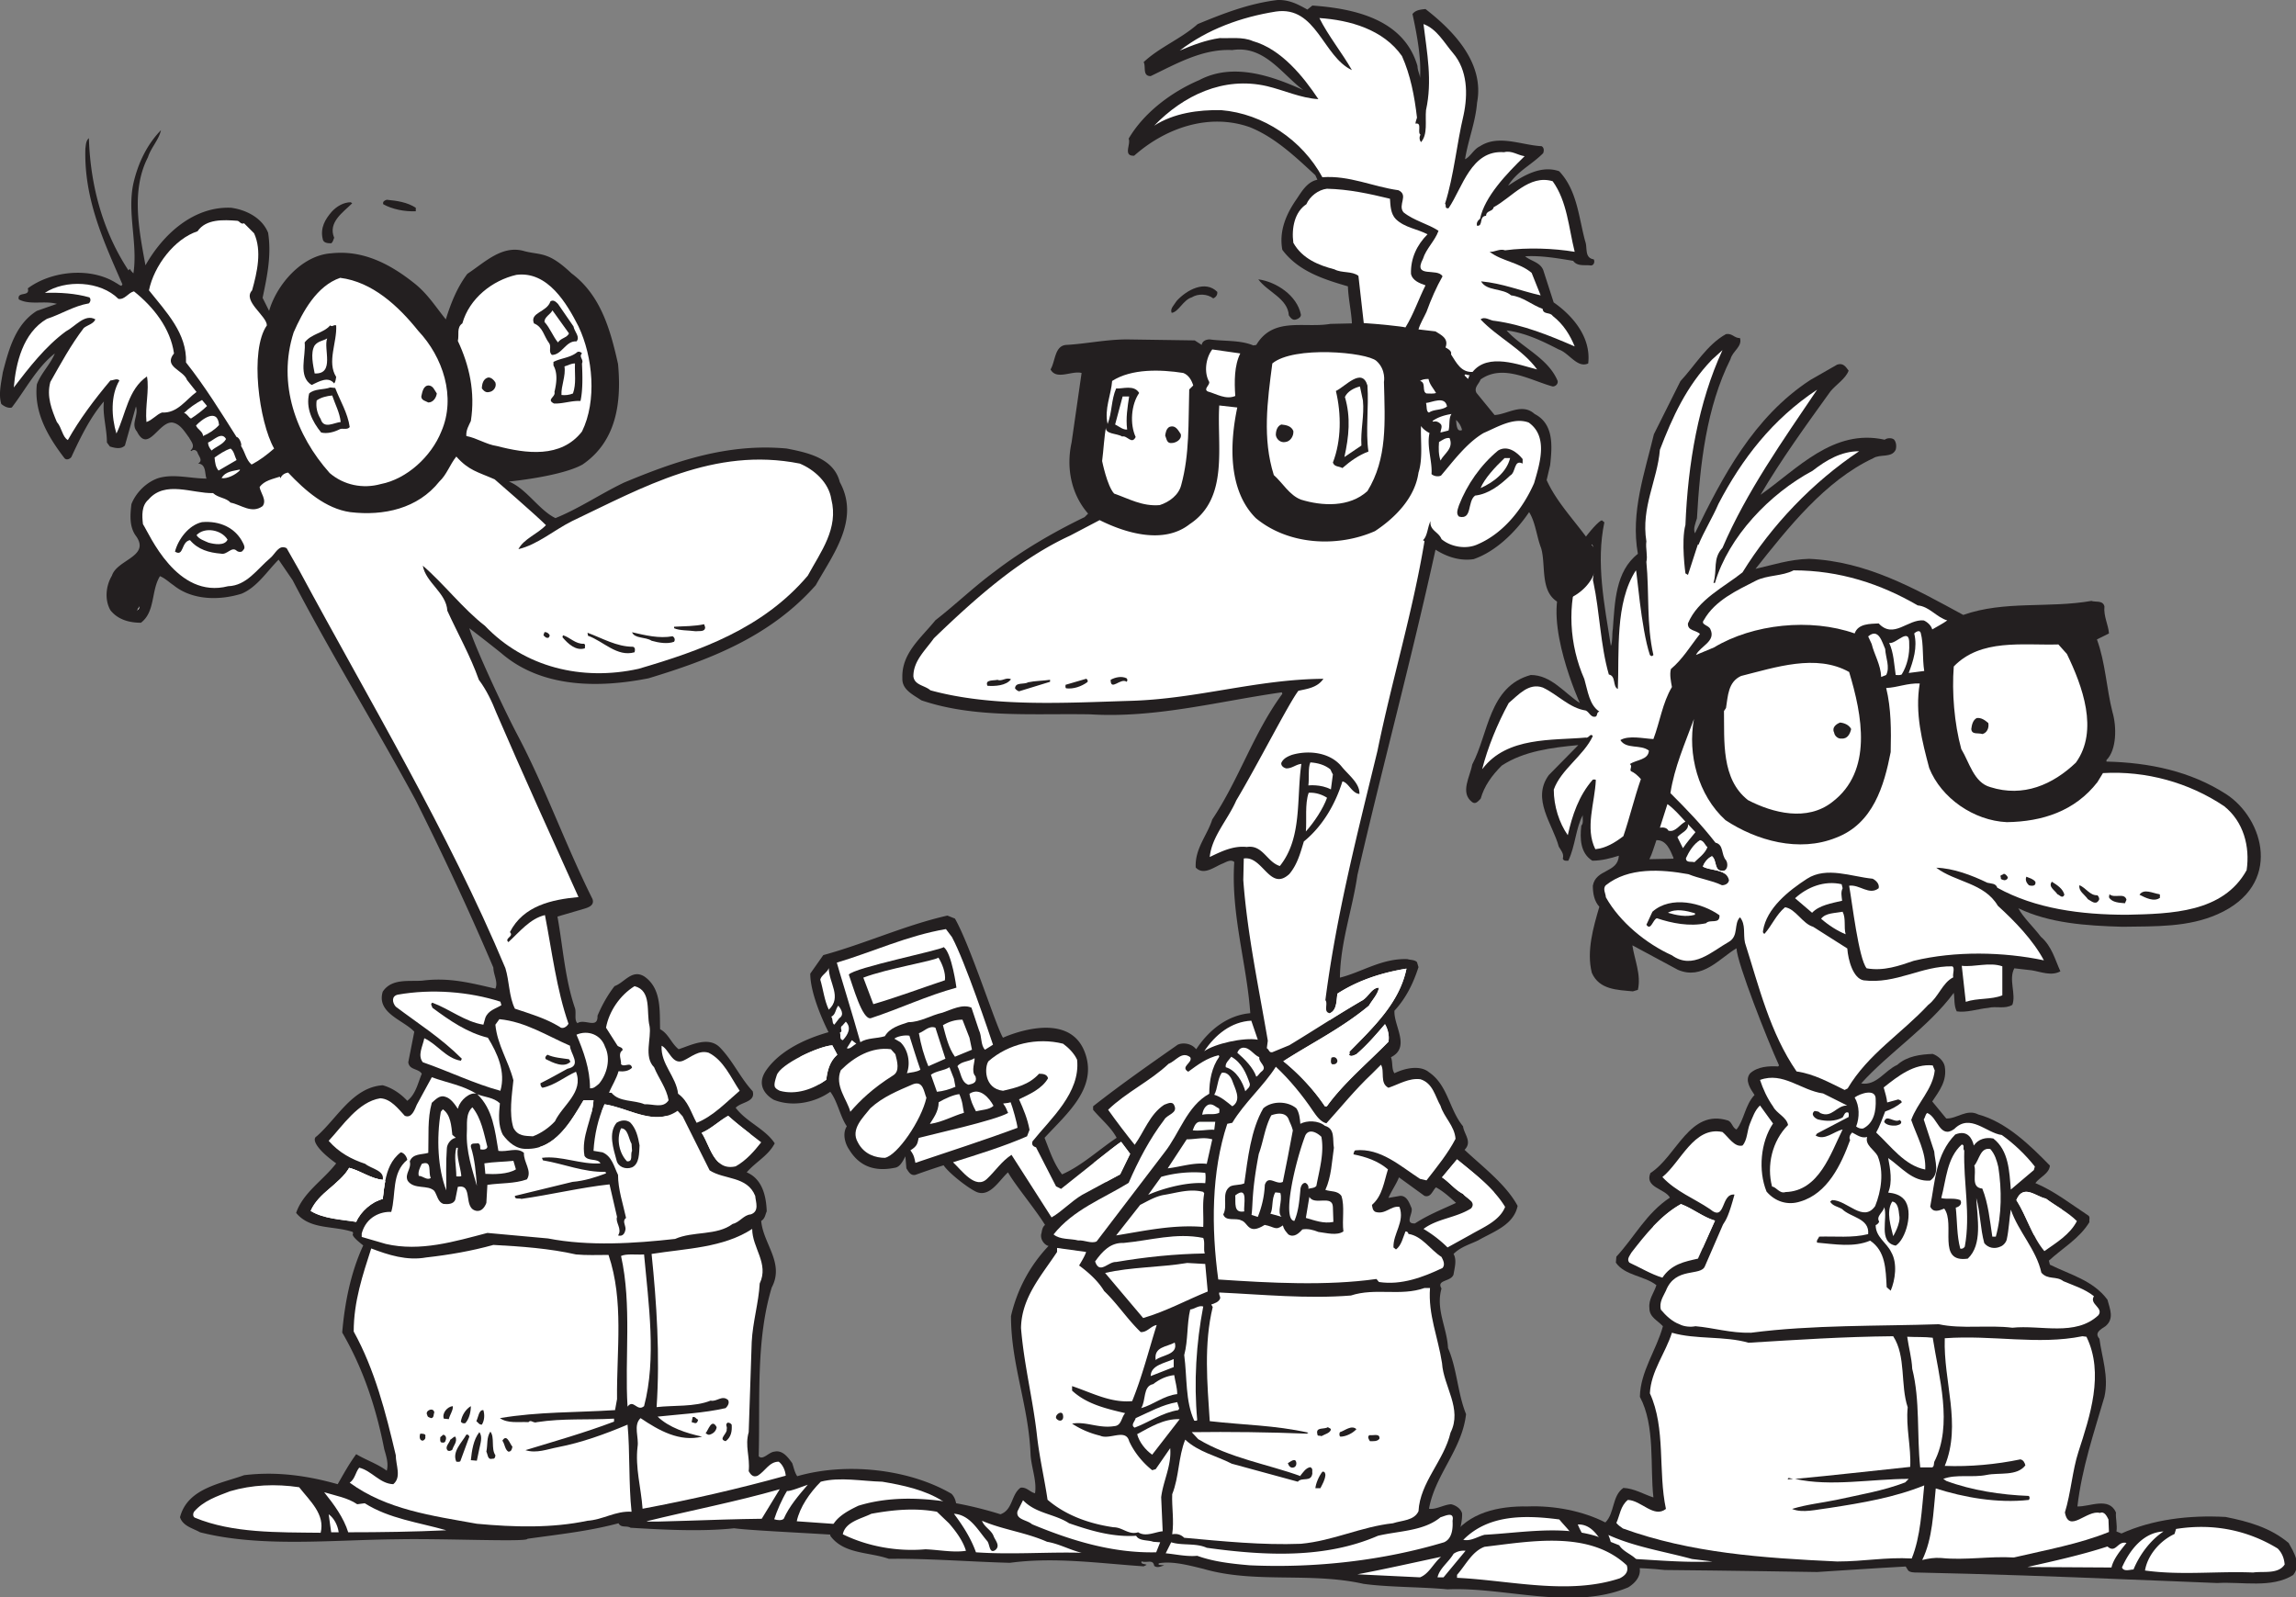 <svg xmlns="http://www.w3.org/2000/svg" width="458.648" height="319.078"><rect width="100%" height="100%" fill="#808080" stroke="none"/><defs><clipPath id="a"><path d="M289 66h169.578v251H289Zm0 0"/></clipPath><clipPath id="b"><path d="M152 0h176v319.078H152Zm0 0"/></clipPath></defs><path fill="#231f20" d="M29.558 31.406c-3.402 6.598-1.8 14.5-.5 21.598 3.5-6.2 9.598-11.8 17.098-11.5 3 .402 6.203 2 7.402 5 .7 4.5-.199 8.7-1.101 13l1.3 2.601c1.5-5.199 6.5-11.101 12.399-11.5 6.3-.699 11.703 2.098 16.5 5.899 2.703 2.101 4.3 4.7 6.402 7.3 1-3.199 2.2-6.3 4.301-9.1 3.5-2.298 7-5.9 11.5-4.5 3.3.8 4.7.05 9.3 4.401 5.9 4.399 7.798 11.399 9.298 18.098.703 7.5-.2 15.402-7.098 20.102-4.3 2.398-14.7 3.398-14.7 3.398 3.5 1.402 6 5.703 9.298 7.3 4.703-1.898 9.101-4.898 13.703-7.097 10.097-4.203 20.597-7.902 32.5-6.8 4.097.8 9.398 1.898 10.597 6.699 4.102 7.5-1.398 14.5-4.8 20.601-9.098 10.297-21.2 14.899-33.399 18.598-10.101 2-21.398 1.902-29.398-5a281.948 281.948 0 0 0-6.403-5c1 3.5 6.801 16 9.602 21.3 5.598 10.598 9.598 22 15 32.801.5 1.5-1.3 1.801-2.2 2.098-1.402.402-4.8 1.402-4.8 1.402 1.098 6.098 1.5 12.5 3.5 18.301.3 1-.2 2.399.5 3 1.398-1 4.098 1.297 4-1.5.898-2.101 2-4.101 3.398-5.902 2-.7 3.5-3.5 6-1.899 3.403 2.399 3 6.801 3.102 10.5 1.7.899 2.2 2.801 3.7 4 2.5-.8 6-2.699 8.3-.3 2.598 2.699 4 6 6.5 8.699.598 2.2-2.3 2.101-3.402 3.3 2.203 2.9 5.902 4.2 7.8 7.102-1.3 2.5-3.8 3.7-5.597 5.797 3.097 1.3 3.898 4.703 4 7.8-.301.602-.301 1.403-1.102 1.903.399 4.598 4.7 8.399 2.102 13.297-3.203 10.602-2.301 22.402-2.602 33.703.801.899 2-.8 3.102-.902 1.699-.399 2.797 1.2 3.597 2.3.301.9.5 1.9 1 2.602 9.7-2.8 22.2-1.5 30.801 3.5.899.899 1 2.098 1.102 3.297-.203 1.8-1.903 2.703-3.203 3.5-6.098 2.102-12.899.5-19 1.602-4-.399-18.7-1-22.297-1.5-6.403.699-14.102.3-20.703-.102-.797-.5-1.899.102-2.399-.898-6 1.601-11.8 2.199-18.199 3.101.098.7-16.902-.101-26 .098-12.8.102-27.3 1.7-39.402-1.398-1.399-.801-3.399-1.2-4-3 1.5-5.801 8.101-6.7 12.8-8.403 6.5-.797 12.7.102 18.7 1.8 1.199-2.097 2.3-4.097 3.699-6 2 1.2 4.203 1.903 6.101 3.302.399-1.399-.101-2.899-.5-4.301-1.601-8.2-4.199-16.098-8.398-23.3.5-5.9 1.7-12 4.2-17.4-1-.8-2.5-2-2-2.398l-.102-.3c-3.899-1.301-8.5-.403-11.301-3.801 1.402-4.102 5.402-6.5 8-9.899-3.723-2.652-5-4.8-3.899-5.402 4.102-3.598 7.2-9.8 13.2-10.2 1.8.5 3.5 1.602 4.902 3.102 1.7-1.3 2.098-3.5 2.898-5.402-.699-1.098-2.5-.7-2.699-2.3l1.2-6.098c-2.102-2.301-7.602-3.7-6.301-8 1.8-2.7 5.199-2 7.902-2.2 5.398-.703 9.797.5 14.598 1.598.601-1.3-.399-2.8-.399-4.2-4.8-11.3-10-22.398-15.5-33.398-8-14.8-16.902-29.203-24.601-44l-2.801-4.101c-2.297 2.3-4.297 5.5-7.399 6.8-4.5 1.399-9.898 1.301-13.601-1.699-.899-.601-1.7-1.402-2.7-1.8-1.8 2.898-.898 7.097-3.8 9.3-2.297 0-4.598-.601-6.098-2.5-1.199-2.101-.902-4.902.301-6.902 1-3.2 7.598-3.8 4.898-7.8-1.398-1.798-1.3-4.098-1-6.5.899-2.298 3-4.4 5.399-5.2 3.101-.898 6.402.102 9.601.102-.398-.903 0-2.903-1.699-3 1.098-.602.098-1.5-.101-2.2-.2-.5-.801-.703-1.2-.3-.101 0-.199-.102-.199-.102 1-.898.2-1.7-.3-2.598-.899-1.203-1.801-2.8-3.399-3-2.703-.101-4.8 6.2-7 1.797-1.3-1.5.398-3.2-.203-5l-2.2 7.8c-.8.802-2 .5-3 .2l-.597-.797c0-2.8-.902-5.5-.602-8.203-2.699 3.102-4.699 7.203-6.5 11.102-.3.398-1 .699-1.398.199-3.203-4.2-6.102-9-5.5-14.7.797-2.199 2.7-4 3.598-6.199-3.598 2.801-5.899 7.301-8.598 10.801-.703.2-1.5-.203-2.102-.703-.601-2 0-4.297.301-6.297 1.2-4.601 2.5-9.601 6.801-12.3l4-1.403c-2.5-.7-5.402.3-7.602-.898-.398-1.7 2.301-.399 1.801-2.2 4.7-3.5 12.5-4.3 17.598-1.101.402.2.703.5 1.101.601l.2-.3c-3.7-8.5-7.7-17-7.399-27.102.098-.7.098-1.598.7-2.098.3 9.7 2.898 18.801 7.898 26.399l.3-.3c.102.3.403.6.7.901.902-6-1.297-12.101 0-18 .902-3.902 2.601-7.601 5.5-10.601-.399 1.902-2 3.5-2.598 5.402"/><path fill="#231f20" d="M83.058 41.504v.7c-2.199.1-4.699-.4-6.5-1.4-.199-.6.399-.8.7-.898 2.101.2 4.101.5 5.8 1.598m-12.699-.899c-1.8 1.801-4.902 3.801-3.602 6.899-.199.402-.199.8-.601 1.101-.797 0-1.598-.101-1.7-.902-.5-2.2.5-3.898 1.801-5.398 1-1.102 2.399-1.899 3.801-1.899l.301.2"/><path fill="#fff" d="M50.757 46.605c1.602 3.5.602 7.801-.398 11.399-2 2.101 2.95 5.101 2.95 7-3.5 5-1.552 19.3 1.448 24.601-1.5 1.301-2.8 2.301-4.5 3.2-1.101-.899-1.3-2.5-2.101-3.7.203-.402-.399-1.8-.899-1.8-3.101-4.899-6.3-10.102-10.101-14.899.203-5.8-3.899-10-7.399-14.402 1-4.899 5.102-10.3 9.7-11.8 1.699-2.5 5.199-2.298 7.902-2.099.5 0 .7.801 1.398.5l2 2m64.801 18.598c2.899 6.102 3.7 14.902.7 21-4.2 5.402-11.2 4.402-17 2.902-2.102-.3-4-1.601-6.102-2-.098-1.199.5-2.101.902-3 .899-5.8-.3-11.101-2.601-16 .3-1.199-.301-2.699.902-3.5 1.398-5 6-8.601 10.8-9.699 6.298-.8 10.098 5.797 12.4 10.297m-32.001.902c4.899 5.2 7.598 13.2 4.598 20.098-2 5-6.899 9.5-12.098 10.5-3.601 1-7.402.203-10.199-2.2-6.703-7.5-10.5-17.8-7.203-28.097 1.8-4.101 4.601-9.3 9.3-10.902 6.403.8 11.602 5.601 15.602 10.601m-59.902-6.402c1.3.203 1.902-1.2 3.101-1.5 3.899 3.102 7.301 7.402 8 12.402-2.199 2.7 1.899 3.301 2.602 5.301l1.898 2.399c-2.101 1.5-3.8 4.3-6.898 4.101-1.102.399-1.902 1.5-3.102 1.899-.3-3.2.602-6.301.102-9.102-3.8 2.602-4.203 7.5-6.102 11.402-1-3.3-1.199-7.601.602-10.601-.5-.5-1.203 0-1.8 0-3.2 3.8-6.2 7.8-8.5 11.902-1.102-.601-1.2-2.5-2.2-3.601-1-2.399-2.102-5.102-1.3-8 2.097-3.7 4.097-7.399 6.698-10.801.801-.598 1.899-.8 2.301-1.7-2.101-1.199-4 1.4-5.902 2.4-4.098 3-7.399 7.3-10.399 11.202.399-4.8 1.801-10.902 6.602-13.703 2.797-.898 5.398-2.598 8.398-3.098.399-.402.399-.902.102-1.199-2.8-.8-5.902-1-8.902-.902 4.101-2.7 11.101-2.399 14.699 1.2"/><path fill="#231f20" d="M114.558 65.203c.2 1.102 1.399 2.102.602 3-2.102-.2-2.903 2.703-4.903 2.703-.8-.703 0-1.601-.597-2.402-1-1.3-1.203-3.2-3-3.899-.903-2.199 2.597-2.199 3.297-4.402.601-.398 1.101.102 1.5.5l3.101 4.5"/><path fill="#fff" d="M113.66 66.605c-.403.899-1.602.899-2.203 1.801-1-1.203-1.598-2.902-2.7-4.101 0-1 1.2-1.5 1.602-2.301l3.3 4.601"/><path fill="#231f20" d="M67.156 65.004c.203 3.402-1.899 7.3 0 10.3-.098.5-.098.9-.399 1.301-1.199-1.5-3-.402-4.5.301-2.8-1.703-1.101-5.8-1.398-8.5 1.398-1.8 3.7-1.8 5.098-3.402.5.402.601-.2 1.199 0"/><path fill="#fff" d="M65.359 67.605c-.8 2 1.598 7.2-2.5 7-.3-1.601-.902-4.101 0-5.601.7-.899 1.7-.899 2.5-1.399"/><path fill="#231f20" d="M116.257 70.605c-.699.7.403 1.2 0 2 .102 2.2.2 5.301-.3 7.5-1.797-.101-3.598.598-5.297.5-1.602-.8.398-1.3.097-2.3.403-1.7.7-3.7-.199-5.301v-.7c1.5-.8 3.399-.8 4.801-2a.8.8 0 0 1 .898.301"/><path fill="#fff" d="M114.859 72.605c-.102 2 .3 4-.402 6-.7.301-1.598.399-2.297.301-.102-1.8.898-3.8.597-5.703.7-.2 1.301-.598 2.102-.598"/><path fill="#231f20" d="M98.957 76.406c.3.899-.399 1.797-1.2 1.899-.699.199-1.101-.2-1.5-.7 0-.902.301-2 1.301-2.199.598 0 1.098.5 1.399 1m-11.7 2.199c-.101.801-.699 1.801-1.699 1.801-.5-.3-1.402-.402-1.402-1.203.203-.898.402-2.2 1.5-2.2.902.102 1.101.903 1.601 1.602m-20.3-1.101c1 2.601 2.5 5 2.902 7.8-.5.7-1.5.102-2.102.5-1 .5-2.398.9-3.601.602-1.797-2.203-3.098-4.902-2.399-7.8 1.102-1 2.899-.7 4.2-1.2l1 .098"/><path fill="#fff" d="M66.359 79.004c.598 1.8 1.5 3.402 1.7 5.3-1.302.102-3.403 1.5-4-.6-.7-1.099-1-2.4-.802-3.7.801-.598 2-.899 3.102-1m-25 2.101c-.8.801-2.102 1.801-3.203 2.5-.5-.199-.797-1-1.399-1.101 1-1 2.301-1.899 3.602-2.598l1 1.2m2.398 3.8c-.8.899-2 1.7-3.199 2.2 0-.903-1.101-1.301-1.402-2.102 1-1.098 4.3-3.7 4.601-.098m1.399 2.797c-.598 1.102-2 1.5-2.899 2.3-.398-.5-.699-1-.699-1.597 1.098-.402 2.7-2.3 3.598-.703m2.101 4.203-3.601 2.098c-.598-.7-.7-1.598-.797-2.598 1-.703 2-1.402 3.2-1.8.698.5.8 1.5 1.198 2.3m51.551 3.848s8.149 7.05 10.25 9.152c-1.7 1.797-4.398 2.7-5.5 4.797 3.8-.898 7.102-3.797 10.7-5.598 14.101-6.699 28.402-14.902 45.5-11.5 2.902 1.2 5.8 3.801 6.3 7.098 1.5 5.902-2.101 10.5-4.7 15.3-9 10.602-21.5 15-33.8 18.602-11.3 2.5-22.8-.3-30.699-8.601-4.3-3.3-8.3-8.5-12.402-12 .601 3.402 4.699 5.402 4.902 9 2.098 4.601 4.598 9 6.297 13.8 1.5 2 2.601 4.301 3.5 6.602 5.3 12.297 10.902 24.598 16.402 36.797-5.3.5-11 1.703-13.7 7 .9.902-1.198 1.203-.3 2 2.2-2 4.3-4.7 7.3-5.398 1.4 7.199 2.302 14.8 4.7 21.699-.3.601-1.2 1.2-1.8.601-2.801-1.699-5.9-2.601-8.9-3.601-1.198-2.399-1.1-5.5-1.901-8.098-11.5-27.402-27-53.101-41.2-79.5l-2.5-4.402c-1.601-.8-2.199 1.101-3.3 2-2.598 2.2-4.7 5.5-8.399 5.601-10.25 2.649-15.699-10.402-17-12.402-.199-1.7-.3-3.7 1.098-4.898 3.3-3.899 8.8-1.2 12.902-1.301 1.098 1 2.598.902 3.5 1.902 2.098.399 4.2 2.297 6.399.7.902-1.2-.399-2.602-.598-3.801.898-1.301 2.598-1.602 4.098-2.102-.098.203 0 .203.101.3.2-.597.801-1 1.5-1.097 3.399 3.598 7.5 7.2 12.399 7.899 6.699.8 13.5-.7 17.8-6.102 1.5-1.398 2.102-3.398 3.399-5 2.5 2.8 4.25 3.05 7.652 4.55m-50.851-1.847c-.801.899-2.598 1.797-3.7 1.598.801-1.399 2.399-1.399 3.602-1.7l.098.102"/><path fill="#231f20" d="M48.558 108.504c.2.402.5 1 0 1.402-.199.5-1 .399-1.3.098-1-.898-1.899.902-3.102.602-2.399-.2-4.598-.801-6.2-2.7-1.8.297-1.199 3.399-3 2.297.602-2.398 2.7-5.297 5.403-5.898 3.5-.301 6.7 1.101 8.2 4.199"/><path fill="#fff" d="M45.457 107.805c-.598 1.3-2.7.898-3.801.601-.899-.402-1.899-.703-2.399-1.5 1.602-1.703 5-1.101 6.2.899m-18.098 14.199.5-.899-.102.5zm0 0"/><path fill="#231f20" d="M140.859 125.305c0 1-1.2.699-1.902.8-1.399-.199-3.2-.101-4.297-.601v-.3c2-.099 4.199-.099 6-.5l.199.6m-31.102 1.501c.102.199 0 .398-.199.601-.5.098-.7-.203-1-.5l.2-.601c.402-.102.8.199 1 .5m24.601.3c.5.301.5.801.3 1.098-1.3.5-3.1.203-4.5-.2-1.202-.8-3.402-.398-3.902-1.698 2.602.601 5.403 1.3 8.102.8m-7.902 2.098c.5.203.402.703.3 1.102-3.5 1-6.199-2.2-9.3-3.301l-.098-.598c3 1.098 5.8 2.797 9.098 2.797m-9.797-.598c.398.2.097.598.199.899-1.8.601-3.402-.899-4.5-2.2l.098-.398c1.402.399 2.5 1.797 4.203 1.7"/><path fill="#fff" d="M129.757 205.004c.403 2.402-1.199 6.101.903 8.2.898 2.202 2.5 4.202 2.898 6.6-1.101 1.7-3.101.7-4.8.801-2.098-.902-5.098-.402-6.598-2.3h-.5c.5-1.301 1.5-2.801 1.898-4.301 1 .101 2 0 2.7-.7-.301-1.3-1.5 0-2.2-.699.102-.902-.7-2.101.3-2.8.099-.602-.698-.602-1-.899l-2.3-3.601c.602-3.301 2.8-6.5 5.7-8.301 3.5.902 2.3 5.2 3 8m-29.801-4.899.203.7c-1.102.699-2.602 1-3.203 2.5l-.399 1.398c-3.699-.598-6.699-3.098-10.199-4.398-.5.3 0 .699 0 1 3.5 2.601 7 5 11.098 6 1.902 3.101 3.601 6.8 2.5 10.601-5.2-1.402-10.301-3.902-15.5-5.703-1.098-1.398 0-3.2.3-4.797 2.602 1.2 4.301 4 7.301 4.5l.2-.402c-4.2-4.2-8.7-7-13.2-10.399-.699-.8-.902-2.101.399-2.402 6.8-1.2 14.3-.598 20.5 1.402"/><path fill="#fff" d="M113.859 208.906c0 1.5 2.5 4-.5 4.598-1.8 1-3.602 2-5.402 2.902 0 .399.101.7.402.899 2.5-.5 4.598-2.301 6.7-3.2 1.6 4.098-2.7 6.7-4.2 9.899-1.2 1.3-2.8 2.402-4.402 3-1.598-.098-3 0-3.899-1.7-.898-2.898-.3-6.5 0-9.5-1-3.898-3.199-7-3.601-11.1l.8-1.099c5.2.5 9.5 3.301 14.102 5.301m7 .199c1.2 2.399.398 5.5-1.2 7.399-.6.5-1.1 1-1.8.902 0-3.902-1.3-7.402-2.7-10.703 2.298-1 4.9 0 5.7 2.402m15.598 2.801c1.601-.703 3.101-2.203 5.101-1.601 3 1.5 4.399 4.898 6.2 7.601-2.7 2.297-5.301 5.098-8.598 6.399-1.102-2-1.703-4.399-3.703-5.801-.399-3.5-3.5-5.899-3.297-9.598 1.5.7 2.097 3.899 4.297 3"/><path fill="#231f20" d="m113.66 211.605.297.5c-1.297 1.301-3.5.2-4.899-.5-.3-.3 0-.699.3-.902 1.302.602 3.001.703 4.302.902"/><path fill="#fff" d="M95.156 218.504c-1.297-.399-3.2 1.3-3.598 2.7 0 .1-.101.202-.101.3-.598-.899-1.399-2.098-2.5-2.399-1.098-.402-1.899.5-2.7 1.2-.898 3.199-.601 6.699-.699 10-1.3.398-3.101.101-3.699 1.699.398 1.5-1.102 2.5-.402 3.902 1.3 1.797 4 .7 5.3 2 .602.899.7 2.2 1.801 2.598.801.101 2.098.101 2.399-.899l.5-2.5c3.199-.699.902 4.399 3.8 4.801 1 .098 1.602-.8 1.899-1.601l.203-3.602c2.598-.398 5.398-.2 7.898-1.098 1.102-1.699-.699-3.402-.597-5.3-1.403-1.2-3.301-.102-5.102-.399-.699-4.101-1.101-8.3-4.199-11.3 1.5.597 3.2.597 4.5 1.8-.203 2.098-.402 4.399.598 6.297 1.101 1.5 2.703 2.902 4.703 2.8 5.699.2 8.898-5.5 11.398-9.698h2c-.2 3.699-2.5 7.199-1.8 11.101.699 1.2 2.6.399 3.199 1.5-3.899.297-7.899-1.601-11.7-1.101l.2.5c4.203.699 8.101 2.398 12.5 2.3l.101.301c-2.101.797-4.3 1.5-6.7 1.7l-11.5 2.8c-.1.797.9.399 1.302.598 5.699-.8 12-2.3 17.597-2.899l1.5 6.5c-.398 1.098 1.102 2.399.2 3.7 1 .3 1.402-.5 1.5-1.301 0-.8-.7-1.598.101-2.2-.601-2.8-1.601-5.699-1.601-8.6-.797-1.599-1.2-3.7-3.098-4.5l-1.8-.298c.198-3.203.898-6.402 2.198-9.3 4.801.699 10 4.5 14.602 1.3l1 1.098 5.398 10.8c2.903 1.9 7.5 1.102 9.102 5.102.098 1.2.898 3.098-.902 3.7-1.399.097-2.2 1.597-3.598 1.898-3.2 2.402-7.902 1.402-11.5 3-8.102.902-17.2 1.5-25.402-.098l-12.098-1.101c-6.5 1.699-13.402 3.8-20.3 2.199l-4.802-1.399v-.699c.926-3.402 3.899-4.402 5.899-4.3 1-3.5 0-7.801 3.203-10.403-.102-.598-.602-1.398-1.3-1.5-1.911 1.45-2.692 3.547-3.118 5.777-.223 1.165-.348 2.36-.484 3.524-2.2.601-4.399 2.5-5.301 4.601-3-.5-6.5-.601-9.098-2.199 1.598-3.703 5.801-5.3 7.7-8.601 2.3.601 4.398 2.199 6.699 2.398.402-1.898-2.301-2.2-3.5-3.2-2.7-.898-5.2-2.198-7.301-4.597 2.8-3 5.902-7.8 10.3-8.5 2.102.098 3.602 2.098 4.903 3.5 1.398.598 2-1.3 2.398-2.203l3-5.5c3 1.102 6.2 1.602 8.899 3.3"/><path fill="#fff" d="M76.941 235.98c-.223 1.165-.348 2.36-.484 3.524-2.2.601-4.399 2.5-5.301 4.601-3-.5-6.5-.601-9.098-2.199 1.598-3.703 5.801-5.3 7.7-8.601 2.3.601 4.398 2.199 6.699 2.398l.484.277m20.418-6.875c-.102.598-.902.598-1.402.5-.098-.402.101-.902-.399-1.199-.601.098-1.601-.203-1.5.7.801 2.5 1 5.199 1.2 7.8-.899-3.203-2.2-6.902-2-10.8.101-1.5-.301-3.602 1.101-4.903 1.797 2.203 2.297 5.203 3 7.902m-7-2.402.7.602c-.903.101-1.802 1.199-1.802 2.199-.199 2.7-.101 5.7-.101 8.3-1.7-4.3-2-10.398-1.098-15.699l.399-.5c1.601 1.098 1.699 3.399 1.902 5.098m55.098-3.797c2 1.797 4.402 3.598 6.601 5.297-1.398 1.8-3.101 3.703-5.101 4.8-4.399 1-5.098-4.198-6.797-6.698 1.898-.801 3.5-2.399 5.297-3.399"/><path fill="#231f20" d="M127.757 228.805c-.097 1.5 0 3.699-1.5 4.398-1.3.5-2.8-.098-3.097-1.398-.602-2.301-1.703-5.399 0-7.5.797-.5 1.797-.7 2.699-.102 1.2 1.203 1.598 2.902 1.898 4.602"/><path fill="#fff" d="M126.257 229.906c-.398.7.301 2.2-1 2.098-1.5-1.5-2.199-4.399-1.199-6.598 1.399 0 1.5 2.098 2.102 3.098l.097 1.402m-34.8-.601c-.301 1.898.5 3.699.699 5.601-.2.2-.598.098-1 .098 0-1.898-.5-3.898 0-5.7h.3m11.602 4.301c-1.601 1-4.402 1-6.101.899l-.2-2.098c1.801-.3 3.903-.3 5.801-.5l.5 1.7m-17 1.699c-.699.601-1.601-.399-2.402-.399-.2-.8.203-1.601.601-2.402 2.2-.8 1.2 1.8 1.801 2.8m64.199 10.2c0 3.8 3.403 6.902 1.5 10.902-.199 3.797-1.398 7.7-1.597 11.7l-.602 18c-.8 2.8.3 4.898 0 7.8.399.7.899 1.297 1.8.899 1.5-.899 2.302-2.801 4.2-2.801.8.601 1.3 1.7 1.399 2.8-9.399 2.602-19 4.801-28.598 6.602-.3-4.203-1.5-8.203-1-12.402.3-1.8-.902-4.3.598-5.7 3.703 2.5 7.8 4.801 12.3 3.7-3.199-.7-6.597-1.8-8.898-4 4.598-.5 9.2-.7 13.598-1.7.402-.398.8-1 .5-1.6-1.2-1.099-2.297.401-3.5.1-3.2 1.301-7.399.9-10.797 1.301.699-10.3 0-20.902-1-30.601 6.898-1.098 14.297-1.2 20.097-5m-35.199 5.101c2.102.2 4.3.098 6.5.098 3.102 9.203 1.602 18.903 1.7 28.801l-.399 2.2c-7.8.5-15.3.3-23 1.6 1.598 1.102 3.598.7 5.7.802.5-.602 1 .3 1.698 0 5.301-.801 10-.403 15.403-.7v.598c-5.801 2.2-11.801 3.902-17.703 5.7 2.203.702 4.402-.2 6.5-.598 4.703-.903 9.402-2.602 13.902-4.5.5 5.3.2 11.898.8 17.398-3.202-.2-5.702 1.602-8.8 1.8-7.102 1.5-14.602 1.302-22.102.602-8.898-1.601-18-2.8-25.398-8.203 1.098-.797 1.098-2 1.898-3 2.5.602 4.102 3.203 6.801 3.301 1.7-1.398.5-3.8.5-5.8-2-8.5-4.199-17.098-8.402-24.7 0-6 1.8-11.3 3.5-16.598 3.402 1.297 7.101 2.5 11 1.797 4.5-.5 9.101-1.297 13.402-2.5 5.602.301 11.2.703 16.5 1.903"/><path fill="#fff" d="M128.66 250.605c.898 9.899 2.5 20.801 0 30.301-1.403 1.2-2.102-1.5-3.301.098-.602-9.5.898-20.3-1.3-30.098 1.1-.5 3-.203 4.6-.3"/><path fill="#231f20" d="M90.457 280.906c.101.797-.598 1.7-.801 2.598l-1-.098c-.399-1.101.703-2.402 1.8-2.5m3.602 0c0 1.098-.3 2.5-1.101 3.399-.399.101-.7 0-.899-.301.2-1.3 1-2.5 2-3.098m-7.301 1.297c-.199.3 0 1-.601 1.102-.297-.102-.797-.2-.797-.602-.602-.898 1.297-1.7 1.398-.5m9.5 2.402c-.601 0-.699-.402-1.101-.699.402-.8.5-2.3 1.402-2.203.301 1 .2 2.102-.3 2.902m43.199-1c-.098.399-.2.7-.598.7l-.7-.2.2-1c.5-.199.7.399 1.098.5m6.703 1c.097 1.301-.102 2.5-1.203 3.301-1.598-.402.402-1.5.203-2.402.199-.5-.403-.899.199-1.3.3 0 .598.1.8.401m-2.999.5c-.102.801-.703 1.301-1.403 1.5-.398.098-.597-.199-.8-.3.5-.5 1.203-3.102 2.203-1.2m-44.203 5.598c0 .3-.098.8-.598.703-1 .297-.902-.902-1.203-1.402.3-1.5 0-2.8.8-4 .903 1.101.102 3.402 1 4.7m-3.199-1.298-.5 2.399-1.199-.102c.2-1.898.5-4.098 1.7-5.598.699.899.199 2.301 0 3.301m-10.801-2.402c.101.402-.2.7-.5.8-.7 0-.7-.898-.5-1.398.5 0 1.199 0 1 .598m4 .902c-.098.399-.7.297-.899.2-.199-.301-.101-.7-.101-1l.601-.5c.7.199.598.898.399 1.3m4.8-.902-1.8 4.902c-.2.2-.5.098-.801.098-.899-2 1.101-3.8 2-5.398.3-.102.5.097.601.398m-2.8 0c.5 1-.399 1.8-.598 2.601-.203.2-.703.399-1 .098-.5-.7.398-1.398.598-2.098.402-.199.601-.601 1-.601m11.402 2c-.102.5-.2 1-.8 1-.7-.399-.7-1.5-1.2-2.2.898-1.5 1.5.7 2 1.2"/><path fill="#fff" d="M188.359 299.906c.5.598 1 1.598.3 2.2-3.402 2.597-8.402 2.097-12.5 2.3-2.402-.3-5 0-7.1.2l-9.9-.7c.598-2.8 2.598-5.703 4.798-7.902 3.8-1 8.3-.098 12.3 0 4.102.7 8.5 1.601 12.102 3.902m-128.602-2.801c2.2 2.801 5.2 5.399 4.301 9.098-8.601-.097-17.601.102-25.101-3-.5-.2-.399-.898-.2-1.2 1.899-2.198 4.602-3.097 7.2-4.097 4.402-1.3 9.101-1.5 13.8-.8m101.602-.501c-1.8 2.098-3.7 4.301-4.8 6.801-.4.399-1.302.297-1.9.098.5-1.598 1.563-4.066 2.563-5.664.403.2 3.235-.934 4.137-1.234m-9.199 6.8c-9.602.098-22.801.797-23 .5 8.5-2.101 17.898-3.902 26.597-6.402l-3.597 5.902m-80.801-2.902 1.5-.2c4.898 3.102 10.7 3.801 16.297 5.4-6.399.3-13.098.401-19.598.401-.902-2.902-2.8-5.5-4.8-8 2.3.7 4.699 1.098 6.601 2.399m-3.703 5.601h-1.5l-.5-3.601c1.101.8 1.8 2.2 2 3.601m9.285-70.125-.484-.277c-2.301-.2-4.399-1.797-6.7-2.398-.718 1.25-1.765 2.254-2.879 3.218 2.708 1.223 5.72 2.454 8.493 3.395.36-.168.722-.313 1.086-.414.136-1.164.261-2.36.484-3.524m72.899-9.488c-1.52-1.176-3.04-2.379-4.383-3.586-1.797 1-3.399 2.598-5.297 3.399 1.117 1.648 1.808 4.457 3.406 5.902 2.352-1.508 4.539-3.652 6.273-5.715m-16.781-1.738c.29-.29.317-1.031.227-1.871-4.055 1.152-8.434-1.68-12.528-2.278-.242.54-.441 1.098-.644 1.657.875.047 1.777.226 2.445.492 1.25.5 9.75 2.75 10.5 2m-22.5 5.25c1.75-.25 6.25-7 7.5-7.5.016-.004.035-.008.051-.016.227-.886.398-1.78.45-2.683h-2c-2.083 3.5-4.657 8.027-8.75 9.328.89.726 1.85 1 2.75.87"/><g clip-path="url(#a)" transform="translate(.07)"><path fill="#231f20" d="M347.512 67.543c.5 1.7-1.5 2.598-1.899 4.2-4.8 9.6-6.101 21-6.699 31.8-.3 1-.8 2.098-.402 3 5.5-11.3 11.703-23.2 23-30.602l5.402-3.097c1.2-.403 1.7.398 2.3 1.199-.6 1.598-2.402 2.7-3.6 4.098-4.9 6.8-9.9 13.703-14 20.703 7.3-5.102 14.5-13.301 24.8-11 .5-.403 1.5-.403 1.898 0 .403.5.5 1.297.301 2-.8 1.699-3.101.797-4.5 1.699-9.601 4.5-17 13.898-23.5 22.098 3.5-.797 6.801-1.899 10.7-2 11.601.5 21.199 6 30.8 11.203 8.2-2.903 17-1.301 25.602-2.801.7.3 2.297-.2 2.597 1.098-.199 2 .801 3.703.903 5.402l-2.403 1.2c1.7 4.6 1.903 9.8 3.102 14.5.863 2.898.863 7.566-1.2 9.6v.298c8.598.203 16.81 1.933 23.9 6.5 7.5 4.836 11.5 18.168-1.7 24-5.902 2.609-12.3 2.402-19 2.5-7.2-.2-14.602-.7-20.8-3.7 1 1.903 3 3.7 4.5 5.7 2.198 1.902 2.8 4.5 3.898 6.902-1.797 1-3.899.098-5.7-.2l-3.5-.402c-1.199 2.2.403 5.2-.398 7.301-1.5.899-3.2.2-4.8.602-2.102.199-4.302 1-6.302.699-.597-1.102-.398-2.602-.597-3.7-5 6.798-12.903 11.9-18.5 18.098 3.097.5 4.7-2.597 7.2-3.699 2-1.8 4.698-2.101 7.097-2.199 1.101.398 2.203 1.398 2.402 2.5.5 2.898-1.102 4.898-2.5 7l2.8 3.398c2.098.102 4.098-2 6.4-.8 5.6 1.5 10.398 6.203 14.3 10.203-.102 1.597-2 2.297-2.902 3.5 3.8 1.597 7.101 4.199 10.601 6.5.399.297.102.898.2 1.297-2 3.3-5.399 5.203-8.098 7.703l.2.797c4 2 8.597 3.101 11.5 7 .5 1.902 1.397 3.8-.403 5.3-.899.602-2.297 1.301-1.2 2.5.5 3.801 1.903 7.5 1 11.602-2.097 7.2-4.5 14.2-5.398 21.898 2.398.102 6.3-2 7.7 1.2-.102 1.203.3 2.5.1 3.8l1 .403c6.2-2.801 13.5-3.703 20.798-3.301 4.5.898 8.902 2.098 12.601 5.2 1 1.8 2.602 4.3.899 6.398-4.297 2.703-10.2 1.3-15.2 1.601-5.398-.199-16.5-.699-17.398-.699-14.3-.602-28.5-1.102-42.602-1.402-.5 0-1.3 0-1.699-.399l-.5-.8c-5.601.3-17.699 1.101-17.699 1.101s-18.5-.3-30.402-.402c-9.7-1.098-21.2.203-30.598-1.098-4 .398-7.3-1.402-11-2.102-.902-.8-1.3-2.199-1-3.398 3.398-4.902 9.3-6.2 15.2-6.102 5.3-.199 11 .903 15.5 3.2 1.898-1.899 1.3-5.297 3.6-6.899 2.2.102 4.098 1.301 6 1.899-.702-6.2.4-14.297-2.702-20.098.101-5.102 3.3-9.3 4.601-14.102-1.101-1.199-2.699-1.8-2.699-3.597-.2-1.801.898-3 1.398-4.602-2.398-1.898-6.3-1.898-8.097-4.5l.098-1.199c3.699-4 5.902-8.602 10.699-11.8-1-1.802-5.098-2-3.899-4.9 5.301-3.402 7.801-12.902 15.5-10.5.801.298.899 1.5 1.7 1.798 1.5-1.797 1.699-4.899 3.601-6.899-.8-1.199-2-2.898-.902-4.3 1.5-1.399 3.8-1.5 5.601-1.399l.2-.2c-2.301-5-8.399-20.5-8.5-23.402-3.399 2-6.801 6.403-11.7 4.301l-9.101-4.898c.402 2.797 1.8 5.898 1.101 8.898l-1 .301c-3.101-.3-6.699-.3-8.199-3.7-1.101-4.3.3-9.1 1.5-13.202-1-1.098-1.3-2.598-1.3-4.2.6-3.398 5-2.5 5.199-6-1.598.5-3.399 1-5.301 1-2.399-1.5-2.5-4.398-2.2-7 .5-.5.2-1.398.301-2.097-1.398 2.5-1.5 6.199-2.898 9.097-.402 0-.902.102-1.102-.398.301-1-.398-1.7-.8-2.402-1.2-4.5-5.5-9.5-2-14.297l5.902-6c-5.3.5-10.902 1.199-15.3 4.097-2 2-3.5 4.102-4.2 6.602-.5.5-1 1.2-1.703.7-2.5-1.9-.399-5.102 0-7.5 3.3-6.2 3.3-15.602 11.703-17.9 4.098 0 6.7 3.598 9.797 5.598 0 0-7.367-16.199-3.567-23.8.5-4.7 6.868-12.5 7.97-12.7l.5.403c-1.7 8.097 0 16.398 1.3 24.699.398-.902.2-2.402.398-3.402.399-5.297.5-11.5 5-15-1.5-8.297 1.399-16.297 3.2-23.899l5.3-10.601c2.899-3.098 5.301-7.297 9.102-9.399 1.297-.199 1.598.801 2.797.801zm-16.7 100.3c-.5 1.4-.8 2.598-1.398 3.798l4.8-.098v-.2c-.6-1.402-1.402-3.6-3.402-3.5"/></g><path fill="#fff" d="M336.683 104.844c-.898 3.297 0 9.699 0 9.699l.5.3c-.199.7 2-6.202 2-6.1l.102.1c1.097-2.702 2.797-5.402 4-8.202 4.699-9 10.797-16.899 19.699-22.797-6.8 10.097-14.102 20.398-18.902 31.597-2 2.2-1 4.301-1.797 7h.297c2.703-9.199 10.902-17.8 19.5-22.398 2.703-2.102 5.703-3.902 9.3-3.902-9.3 6.203-17.5 14.8-23.3 24.203-3.598 2.898-8.899 5.398-10.899 10.199-.101 1.5 1.602 1.3 2.399 2.098-1.899 2.402-3.5 5.101-5.797 7-.301 1.101 0 2.5.199 3.601-1.902 3.2-2.402 7-3.7 10.399-2-.098-4.902-.797-6.6.203 1.198 1.898 4 .797 5.698 2.097-.097 1.903-2.5 1.801-3.8 2.7.601.402-.098 1 .203 1.402.699.3 1.398.898 2 1.598-1.301 3.703-2.203 7.601-3.5 11.402-1.703 1.3-3.5 2.398-5.602 2.598-2.101-4.2-.101-9.297.102-13.797-.102-.203-.403-.102-.602-.102-2.8 3.2-4.101 7.102-5 11.102-1.699-2.403-2.8-5.801-2.8-9.102 1.402-4 6-6.8 7.8-10.699-.5-.7-.8.5-1.398.3-6.703.598-15.703-.202-20.602 6.2l-.101.098c1.101-4.297 3-9 5.3-13.2 1.903-1.597 4-4.097 6.801-3.097 3 1.398 5.301 4.097 8.602 4.597.699.301 1 1.5 2 1.2.398-.297.097-.797.699-1-2-1.297-2.3-4.098-3-6.5-3-6.797-3.5-14.899-.902-21.899.402-1.8 1.703-3.3 2.402-5l.2.301-.102 5c.601.5-.098 1.5.203 2.2 1.297 6.1 1.398 12.6 3.097 18.5 1.5.3.7 2.398 1.801 2.898.301-7.5-.601-17.2 3.602-23.7.199-.097 1 11.5 2.797 16.903.3.297.402.297.703 0-1.403-6.102-.801-12.403-1.403-18.602.301-1.199-.199-2.699 0-4.101-1.097-6.797 2.2-12.2 2.7-18.297 2.5-6.5 5.3-12.703 10.402-18l2.098-1.903c-4.797 10.403-6.899 22.602-7.399 34.903"/><path fill="#fff" d="M383.082 120.941c2.3.2 3.8 2.403 5.902 3-.8.602-2 1.2-3 1.801-.2-.8-1-1.5-1.7-1.8-3.202-.301-6 3.8-9 .601-1.702.098-4.1 0-4.8 2-8.8-3.102-20.3-1.902-28.102 2.8l-3.597 1.5c.898-1.8 4-2.702 2.898-5.1-.3-.9-2.101-.9-1.3-1.9 2.199-3.902 6.601-5.902 10.3-7.8 2.3-1.2 5.3-.902 7.602-2.102 9.199 0 17.398 2.7 24.797 7"/><path fill="#fff" d="m384.382 134.043-3.097.398c.898-2.398 1.797-5.097 1.097-7.898.301-.3 1.102-.8 1.301-.102.602 2.2.3 5.102.7 7.602m-7.801-4.403c.101 1.801 1 3.602.203 5.204l-1 .398c-.102-2.5-1.403-4.5-1.903-6.601l-.699-1.5c2.102-1.797 2.801 1.203 3.399 2.5m4.8-1.001c.102 2.102-.398 4.301-1.5 6.102-.398.2-.8.102-1.199.102-.3-2-.398-4.5-1.3-6.403 1.402.301 4.101-3.398 4 .2m31.499 1.999c3.102 6.403 6.403 15.301 1.801 21.704-4.601 4.398-10.5 7-17.101 4.898-3.297-.898-4.2-5-5.797-7.601-1.403-5.098-1.903-11.399-1.5-16.5 5.398-5.598 13.699-4.2 20.898-4.399l1.7 1.899m-43.501 3.601c2.602 8.602 4.801 19.801-3.398 26-5 3.899-11.8 2.2-16.8-.398-5.4-4.203-4.7-11.903-4.802-17.801l.403-.602c.398-2.398.398-5.199 3-6.398 6.797-1.7 15-4.5 21.597-.8"/><path fill="#fff" d="M383.484 136.543c-1 6 .5 11.598 1.898 16.898 2.403 6 8.903 10.5 15.5 10.801 7.102-.101 13.602-2.199 18.102-8l1.098-1.8c8.601-.5 17.203 1.902 24.203 6.601 3.898 3.098 5.199 8.098 4.5 12.8-4.703 8.5-15.102 8.7-23.903 8.9-9.199 0-18.3-1.2-25.898-5.4-.3-.902-1.2-.8-2-1-3.102-1.5-6.8-2.902-10.2-3 3.798 2.9 9.598 3 12.298 7.598 3.402 3.102 7 6.801 9.203 10.903-8.102-1.703-17.703-1.903-26 .097-2.903 1-6 2.102-9.403 1.5-1.597-1.898-2.898-13.199-3.5-16.5 2.102-.3 4 2 5.903.5.199-.898-.602-1.597-1.203-1.898-4.2-.402-9.2-2.5-13.098 0-3.7 2.398-8.102 5.898-8.8 10.398-.102.301.1.602.3.602 1.5-1.7 2.3-3.8 4.098-5.3 2.101.3 3.5 3.3 5.601 3.898l6.832 4.336c.168 2.332 1.168 6 3.27 6.367 6.5.797 11.5-2.903 17.699-2.801.598.3 0 1.598.2 2.2-2.2 1.1-2.9 3.898-5 5.5-5.4 5.8-12 9.8-16.102 16.698l-.598.301c-3.102-1.5-6.102-3.199-9.602-3.699-5.3-7.7-7.5-16.902-10.3-25.7-.399-1.8.203-3.6-1-5.1-1.297 1.3-.2 3.698-2.2 4.898-3.398 1.902-7.199 5.703-11.398 2.703-5.102-2.301-10.402-6.602-13.2-11.602 0-.699-.702-1.699 0-2.398 4.5-3.602 11-3.203 16.5-2.203 2.2.902 4.598 1.203 6.7 2.203.598 0 1.3-.301 1.398-1-.125-.578-.406-.977-.785-1.266-1.133-.875-3.14-.762-4.414-1.437.102-.598.899-1.7 1.8-2.098 1.099.898.302 3.2 2.4 2.898.8-.3.8-1.5.402-2.097-1-1.102-.403-3.102-2.102-3.5-2.898-3.703-5.601-6.5-9-9.903.8-5.199 2.899-9.898 4.7-14.8-1.301 7 .8 15.203 6.3 20.203 6.2 4.097 14.7 6.5 22.102 3.5 7.398-2.801 9.597-10.403 10.898-17.102.102-4.398.102-8.699-.898-12.8 2.297-.098 4.199-1 6.699-.899"/><path fill="#fff" d="M344.597 174.578c-1.133-.875-3.14-.762-4.414-1.437.102-.598.899-1.7 1.801-2.098 1.098.898.3 3.2 2.398 2.898l.215.637"/><path fill="#231f20" d="M397.183 144.441c.2 1-.3 2-1.199 2.2-.8-.297-2.102.203-2.2-1 .098-.797.298-1.797 1.098-2.2.903-.097 1.602.403 2.301 1m-27.398 1.199c-.203.903-.703 2-1.903 1.903-.699.098-1.398-.5-1.5-1.2-.5-1 .403-1.702 1.2-2 .902.098 1.8.5 2.203 1.298"/><path fill="#fff" d="M336.683 164.14c-1.101.5-2 2.204-3.398 1.801-.301-.597-1-.699-1.703-.597l1.5-4.703c1.203.8 2.5 2.3 3.601 3.5m2 2.101c-.8 1-1.699 2-2.5 3.2l-1.101-2.2c.703-.898 2.3-1.3 2.101-2.601l1.5 1.601m2.399 3c-.5 1.301-1.7 2.102-2.598 3-.602-.199-1.7.2-1.7-.8.598-1.301 1.5-2.801 2.798-3.598.8.097 1 1 1.5 1.398"/><path fill="#231f20" d="M401.082 175.242c0 .399-.399.602-.7.602-.3-.102-.8-.102-.699-.602-.3-.5.399-.398.602-.699.398.098.597.398.797.7m5.5.897c.203.903-.7.903-1.297.704-.403-.403-.801-1-.5-1.703.699.3 1.297.402 1.797 1m5.8 2.601c-.398.899-1 0-1.398-.101-.5-.797-1.902-1.5-1.102-2.5 1.102.703 2.2 1.402 2.5 2.601"/><path fill="#fff" d="M368.082 177.441c-.399.801-.2 1.602-.098 2.5-2.102.5-4.602.903-6 2.403l-3.402-2.903c2.402-2.199 5.8-3.597 9.3-2.8l.2.8"/><path fill="#231f20" d="M418.984 178.844c.3.297.5.797.2 1.097-.602.903-1.5 0-2.102-.3-.7-1-1.899-1.598-1.7-2.797 1.301.5 2.102 2.097 3.602 2m12.5.5c-1.2.898-2.902 0-4.102-.602.903-1.3 2.602-.3 4-.101.2.203 0 .5.102.703m-6.699.398-.301.7c-1-.098-2.602-.098-3.2-1.2l.098-.601c1 .902 3-.399 3.403 1.101m-81.301 3.102c.098 1.898-1.902.699-2.7 1.597-3.3.7-6.8 0-9.8-1-.8.2-1.2 2.602-2.102 1.301l1.2-2.601c3.703-3.297 9.902-1.797 13.402.703"/><path fill="#fff" d="M338.582 182.441v.301c-1.797.5-3.7.102-5.399-.398 1.602-.903 3.7-.403 5.399.097m29.5-.301c.703 1.403.203 3 .601 4.5-1.699-.699-3.398-1.796-4.898-3.097.898-1.2 2.797-1.102 4.297-1.402m31.902 16.703c-2.2.898-5 .5-7.3 1.297l-.802-7.2c2.5.301 5.5-.8 8.102.102v5.8m-13.5 15.001c-.402 3.797-3.5 6.5-4.7 9.898 1.098 3.2 3 6.399 2.798 9.899-4.098-.797-6.797-4.598-9.797-7.399.699-1.199 1.199-2.699 1.797-4.199 1.203-.402 2.3-1 3.3-1.8 0-.4-.398-.5-.699-.602l-2.2.601c-.1-1-.401-1.898-.698-3 2.898-2.3 6.097-4.8 9.797-4.398l.402 1m-17.5 7c-2.2 0-3 2.597-5.402 1.5-.297-.403-.7-.301-1.098-.403-.902.7.098 1.5.7 1.7 1.698.402 3.398.402 4.898-.399.3-.398.402-1.199 1.101-1 .2.2.102.602.102.899l-6.301 3.3-.3.403c1.8 1.097 3.6-.801 5.398-1.203-2.399 4.8-4.7 12.3-11.399 12.5-1.199.402-1.8-1-2.699-1.098-1.102-4.2 0-9.102 3.2-12.3-.302-1.602-2.302-2.302-3-3.7-1.2-1.7-2-3.5-2.602-5.3 4.601-1.7 8.203 2.1 12.601 2.698l4.801 2.403m5.699-1.204c.102 2.204-.3 4.704-2.5 5.801-.5.102-1-.097-1.398-.398.699-1.8.699-4.102-.301-5.8 1.098-.802 4.3-1.9 4.2.398"/><path fill="#fff" d="M354.183 224.441c-2.5 3.7-3 9.403-1.3 13.602 1.699 2 4.199 2.8 6.699 2 5.5-1.602 8.203-7.402 10-12.3-.297-.5 0-1.102.402-1.5 1 .5 1.8 1.198 3 .898-.5 1.601 1.5 2.601 2.098 3.8 1.3 3.2.703 7-.5 10-2.399 3.403-5.598-1.199-8.598-1.199l-.402.301c.5.898 1.601 1 2.402 1.5 1.7 1.7 5.5 1.8 5.2 5-3.2.8-6.602.398-9.802.5-.097.398-.597.7-.398 1.2 3.5.3 7.3 1 10.598-.4 3.101 2.098 3.101 5.7 3.3 9.298l.801.703c.899-2.102 1.399-5.5.102-7.703-.903-1.899-3.102-3-3.102-5.399.301-.101.602-.398.7-.699-.7-1.102.902-1.902 1-2.902.8 2.203-1.301 7 2.3 7.703 2-1.203 3.664-6.867 1.7-9.203-.876-1.04-2.2-1.297-3.2-1.399.899-2.101.399-4.8 0-6.898 2.602 1.797 4.899 4.797 8.399 4.5 2-1.403.902-3.903.8-5.801l-2.097-6.402c.297-.399.297-1 .699-1.297 2.098.797 2.5 5.297 5.398 3.199 3.2-3.2 6.403.8 9.5 1.2 2.403 1.698 4.801 4 6.602 6.3l-.2.7-4.6 3.898c-.302-3.598-.4-7.797-3.5-10.2-1.5-.3-3 .102-3.9 1.403-.3-1.403-1.269-3.203-3.702-2.203-3.899 4-4 9.203-5 14.402.601 1.3 1.8.8 2.8.398 2.301 3.102-1.597 10.903 4.7 10 3-2.8 1.902-8.097 1.703-12.097.797 2.797.797 6.097 1.597 9 .801 1 2.102 1.199 3.2.699.601-.2 1.203-.902 1.3-1.5.403-1.8.5-4.102.801-5.902 1.5 4.402 5.102 8 6.102 12.601 1.297 1.5 3 .602 4.398 1.7 2.102.902 4.2 1.5 6.102 3-1 1.601 2 2.3.898 3.8-4.601 4.301-11.5 1.899-17.199 2.5-4.8-.601-10.102.301-14.7-.699-11.8.398-25.3.098-37.5 1.7-4.1.1-7.5-1-11.1-1.302-.9.2-2.302.102-3.2-.398-1.402-.5-2.7-1.7-3.7-2.902-.402-1.5.5-2.7 1-3.797 1.9-4.867 7-2.801 7.798-4.903l3.601-8.3c.664-1 1.164-1.832 2.3-6-2.8-.297-1.698 5.601-4.901 2.902-3.098-2.102-6.797-3.5-9.5-6.402 3.703-3 6.3-10.2 12-9 1.203 1 2.402 3.101 4 2.703 1-1.102.902-3 1.5-4.403.5-1.199 1-2.699 2-3.597l2.601 3.597"/><path fill="#231f20" d="M379.785 224.043c.097.598-.602.7-1 .8-1 .098-2-.1-2.403-.702.403-1.7 2 .3 3.102-.399l.3.301"/><path fill="#fff" d="M392.382 229.844c-.199 6.398 1.301 12.797.102 19.199-.2.3-.5.5-.902.398-.7-2.597-.598-5.398-.899-8.199.602-.101 1.399-.699.899-1.5-1.297-.5-2.598-.101-3.797-.398 1-3.703 1.097-8 4.097-10.703.7.101.102.8.5 1.203m6.801 3.296c.7 4.5.7 9.602-.5 13.903h-.699c-.5-3.3-.8-6.602-2-9.602-2.402-.199-1.102-3-1.602-4.597 1-1.102 1.2-3.703 3.2-3.301.902 1 1.3 2.3 1.601 3.598m15.699 10.8c-1.398 2.7-4.097 4.301-6.5 6-2.5-3-3.5-6.898-5.597-10.199 1.398-3.3 3.898-.699 5.898-.3 2 1.5 4.399 2.699 6.2 4.5m-35.501-1.2c.403 1.602-1.199 4.2-1.199 4.2-.398-1.801-1.5-4.801-.2-6.899 1.099.098 1.302 1.598 1.4 2.7m-36.801 1.101-3.399 7.597c-2.699.602-5.3 1.102-7.101 3.801-2.297-.699-4.399-2-6.598-3-.602-.699.098-1.398.398-2 2.801-3.601 5.801-7.398 9.903-9.699 2.398.898 4.398 2.598 6.797 3.3m6.703 24.399c10-.601 18.699-1.199 28.898-1.3 2.602 4 1.399 9.699 2.899 14.199-.399 4 .703 7.902.5 11.902-7.7.8-15.399 1.7-23 2.398 7.101 1.602 15.3 0 22.703 0l-.703.7c-4.399 1.703-9.297 2.5-13.797 3.5-2.903.601-5.903.902-8.801 1.8 2.098.903 4.898.102 7.5-.199 6.5-1 13-2.101 18.898-4.5-.5 4.801-.699 10.2-2.5 14.602-5.199-.301-9.5.597-14.898.597-15-.699-29.3-1.699-42.8-6.597-.4-.301-.9-.602-1.302-1.102.7-1.5.801-3.398 2.301-4.601 2.7.101 5.2 3.703 7.602 1.8-1.602-7.5 0-16.097-3.203-23.097.203-4.403 3.101-8 4.402-12.102 4.8 1.399 10.5.602 15.3 2"/><path fill="#fff" d="M386.082 267.242c1.203 7.801 4.101 17.399.3 24.801-.097.398 0 .898-.398 1.098h-2.402c-.7-6.5 0-13.399-1.598-19.7-.102-2.199-.7-4.199-1-6.398 1.7.098 3.5 0 5.098.2"/><path fill="#fff" d="M416.785 267.043c3.597 7.3.699 15.898-1.602 23-1.199 3.7-1.5 8.2-2.699 12.098.8 4.3 4.398-.598 7 .101.898-.398 1.398.7 1.7 1.301l.1 2.5c-5.902 2.398-12.6 3.598-19 5.098-4.8-.297-9.702.601-14.5.101-1.402-.101-2.5.102-3.8.399 2.098-4.297 2.2-9.5 2.7-14.297 5.6 1.797 12.3 3 18.6 2.297.2-.297.2-.5 0-.797-5.5-.203-11.402-1.102-16.5-3l-.6-.403c2.6-1 5.8-.199 8.698-.8 2.5-.5 6 .3 7.7-1.899-.098-.5-.399-1.101-1-1.199-4.797 1-10.098 1.5-15.098 1.3 3.398-8.3-.3-16.8 0-25.5 9.598-.702 18.598 1.4 27.5-.402l.8.102"/><path fill="#231f20" d="m357.082 295.543.203-.3.898.198zm0 0"/><path fill="#fff" d="M311.484 303.543c1.8 2.2 4.5 4.3 3.598 7.5-5.5.8-11.399-.5-16.899-.8l-5.601-1.5c-.297-.2-.399-.7-.297-1.102 5-5.098 12.297-5 19.199-4.098m8.699 4.898c.102.903.801 1.602.5 2.602-1 .2-2.398.098-3.601.098.703-2.5-1.098-4.5-1.899-6.598 2.5-.102 4 2.098 5 3.898m134.801.903c.898.898 1.3 2 1.398 3.199-1.3 2-4.3 1.3-6.3 1.598-7.2-.297-14.399.601-21.598-.399.5-3 2.898-5.898 5.898-7.3l.301-1c7.5-1.2 14.399.3 20.3 3.902m-22.8-3.403c-2.699 1.801-4.8 4.7-6 7.602-.699 0-1.898.5-2.3-.402 1.5-3.399 4.199-7 8.3-7.2m-94.199 5.5 4.098.5c-6.598.301-13.2-.5-19.797-.699-.301-1.699-.301-3-1-4.601 5.297 2.402 11.199 3.3 16.699 4.8m86.801-3.199c-1.301 1.602-2.602 3.2-3 4.899l-16.801-.098c5.3-1.2 10.8-2.402 16-4.102 1.7 1.5 2-1.199 3.8-.699m-12.952-66.679c-1.067-.708-2.157-1.375-3.149-2.122-2-.398-4.5-3-5.898.301 1.406 2.211 2.324 4.688 3.527 6.985a61.456 61.456 0 0 0 5.52-5.164m-76.047-1.02c-2.102 1.176-3.907 2.746-5.551 4.48 3.426 1.797 6.926 3.329 9.918 4.25l2.43-5.43c-2.399-.702-4.399-2.402-6.797-3.3"/><g clip-path="url(#b)" transform="translate(.07)"><path fill="#231f20" d="M188.426 232.79a155.51 155.51 0 0 0-5.637 1.913c-1 .203-1.402-.7-1.8-1.297l-.2-2.402c-.851 1.7-1.402 2.2-2.2 2.3-3.5.7-6.776.024-9-3.6-.901-1.298-1.401-3.298-.5-4.7-1.401-2.098-1.8-4.899-3.3-6.899-3.101 2.2-7.601 3.098-11.3 1.598-.9-.5-3.825-2.547-1.5-5.898 2.323-3.352 6.698-5.977 12.448-7.602-1.585-3.168-3.648-8.2-3.648-11.7l2.598-3.698c8.402-2.301 16.402-6 24.8-7.899l1.5.598c3.102 5.402 8.301 21.8 9.602 23.8 0 0 12.899-5.976 16.3 2.801 2.786 7.196-3.6 12.399-8 17.2 1 2.5 1.798 5.101 3.5 7.3 3.9-1.699 7.298-4.902 10.9-7.3-1.102-2.102-3.102-3.7-4.7-5.602v-.7c5.598-4.398 11.2-8.3 16.899-12.3 1.101-.5 2.601-.2 3.402.602l.297.3c2.5-3.8 6.203-6.8 10.8-7.199-.699-9.902-3.898-19.8-3.199-30.203-.699-.598-1.601 0-2.3.3-1.598.602-3.801 2.5-5.399.802-.2-3.801 2.3-6.399 3.3-9.602 5.4-8.098 8.2-17.2 14-25.098l-.1-.3c-12.7 1.8-25.2 5.199-38.302 4.398-11.5-.2-23.097.8-33.699-2.797-1.601-1.101-3.898-2.101-3.8-4.402-.2-5 3.699-8 6.601-11.598 4-3.101 7.598-6.601 11.8-9.703 5.598-4.297 11.798-7.898 18-10.898l.7-.7c-3.402-3.902-4.402-9.199-3.3-14.199l2-13.902c-2-.5-5 1.5-6.2-.7 1-1.699.8-4.699 3.098-4.898 3.902-.203 8-1.101 12.203-1.101l13.5.199 1.398.902c.102-.8.899-1.101 1.602-1.101 2.898.398 6.097.101 8.7 1.199l.597-.098c3.402-5.703 9.601-3.3 14.8-4.203l4.301-.098c-.101-2.3-.699-4.8-.8-7.402-4.801-1.398-9.899-3-13.098-7.297-.703-3.8.797-7.203 2.898-10.203 1-1.5 2.102-3.398 4.102-3.797l-.403-.902c-4-3.7-8.097-7.598-13.097-9.598-8.203-2.902-16.903.2-23.102 5.7-2.3.097-.601-2.301-1.101-3.403 3.101-5.297 8.703-9.398 14.101-11.7 6.801-3.597 14.602-.8 20.801 2-4.3-3.198-7.8-9-14.2-8-5.902-.3-11.1 2.7-16.3 5.2-1.7 0-.902-1.898-1.402-2.797 3.203-3 7.402-4.601 10.8-7.601 5.102-2.102 10.2-4.102 15.903-4.801 2.398-.098 4.2.902 6 1.902l1-.8c8.297.597 18.297 2.699 21 12.097 0 .902.5 1.703.5 2.402.297-3.8-.602-8.699-1.5-12.8.598-.801 1.598-.899 2.598-1 5.8 4.5 11.8 10.898 10.3 18.699-.3 3.902-1.8 7.5-2.398 11.3 1.098-.5 1.7-2 3-2.6 3.7-2.4 8.297-.2 12.297 0 .5.3.5.901.3 1.401-2.398 2.399-5.199 3.598-7 6.5 2.903-1.902 6.5-4.199 10.2-2.902 3.601 3.8 3.902 9.203 5.203 14 .5 1.3-.203 3.3 1.7 3.602.3.5 0 1.398-.802 1.199-1.199-.098-2.5.2-3.3-.899-3-.5-6.5-1.101-9.598-.902 1.2 1 3.2 1.203 3.7 3l2 6.203c4 2.797 7.5 7.098 6.898 12.2-2.2 1-3.801-2.102-5.899-2.801-3.3-1.7-6.601-3.301-10.402-3.801 3 3.402 8.3 5.5 10.203 10.101.098.598-.402 1.098-1 1.098-4.402-1.2-9.902-4.598-14.402-1.398-.301.898-1.399 1.601-.801 2.699l3.601 4.402c2.5-.101 5.5-2.5 8-.203 3.899 2 3.5 6.5 3.102 10.203l-.703 3c2.203 4.899 6.5 9 9.402 13.5 1.399 1.899.598 4.098-.3 6-1.4 2.598-4.102 4.297-6.801 4.899-3.7-2.102-2.399-7.399-3.399-10.801-.902-2.3-1.101-5.098-2.402-7.2-2.7 4-6.7 7.9-11.098 9.4-2.8.401-5.402-.5-7.601-1.9-4.801 21.9-10.598 43.301-15.598 65-1 6.9-3.402 13.4-3.5 20.5 4.398-1.1 8.398-3.898 13.5-3.699.598.2 1.398.098 1.898.598l.301 1c-1 3.102-2.402 6.102-4.8 8.703-.2 3 3.3 7.297-.7 9.297.399 1 .098 2.402.7 3.203 2-1 5.1-1.703 6.898-.203 3.8 2.602 4 7.402 6.8 10.8.2 1.602 1.903 3.102.301 4.7 3.5 3.3 8.301 6.902 10.602 11.203-.8 3.899-5 5.2-7.902 6.899-1.7.8-3.5 1.3-4.899 2.699.7 1.2.2 2.8 0 4.101-.5 1.5-3.5 1-2.402 2.801-1.2 4.2 1.101 7.797 1.3 11.899 1.801 4.101 1.903 9 3.602 13.199-.8 7.101-6.2 12.101-7.402 18.902 1.402.2 2.902-.8 4.402-.902.899.2 1.899.8 2.2 1.8.1 1.602-.5 3.102-.602 4.9 1.703 1.202 3.5-.2 5.101-.599 7.399-.402 15.399-1.902 22.399.301l4.5 1.797c1.203 1.902 4.203 2.102 4.101 4.703.2 1.598-1 2.899-2.3 3.7-11.2 4.699-24.5-.102-36.098.398-5.203-.5-11.8-.399-16.8-1.098-10.7-2.402-21.7 0-32-3-2.903-.703-6.2-1.601-8.903-1.101v.3l1.101.098c-.601.203-1.398.602-2 .102-.199-1.399-1.5-.5-2.5-.899-.3.598.7.5 1 .7l-.601.3c-8.899-.601-17.797-1.902-26.7-.703-7.898-.2-16.3-.898-24.199-.797-4-1.402-9-.902-11.699-4.601-.101-3.102 3.098-4.801 5.598-6 9-2.801 19.703-1 28.402 1.699 2.5-.899 2.098-3.899 4-5.3 1.2-.2 1.899.901 2.899 1.1.402-2.5-.801-5.3-.899-7.898-.402-9.703-3.902-17.8-3.902-27.5 1.203-5.203 3.703-10 7.5-14-.899-.203-1.797-1.5-1.399-2.601.102-.602.2-1.2.7-1.602-1.899-3.098-6-8-7.399-10.5-1.8 1.602-3.8 5.402-6.7 3.703-1.702-.902-5.163-3.617-6.163-5.117zM290.789 83.905l.098 1c.101.399.203 1.399 1.101 1-.199-.8-.601-1.5-1.199-2zm-11.402 151.297c-.5 1.3-1.5 2.703-2.098 4.102l2.3-.399c1.4-.101 1.9 1.5 2.298 2.399.402 1.101-1.5 3.199.703 3.101 2.598-1.703 5.398-2.8 8.2-4.101-1.103-1-2.5-2.301-4-3.102-.7.602-1 2.102-2.302 1.703l-5.101-3.703"/></g><path fill="#fff" d="M190.378 232.188c1.754 1.64 4.481 5.515 6.782 3.316 1.699-1.598 2.898-3.5 4.898-4.8 0 0 5.5 8.6 8 12.5 2.102-1.2 3.899-3.2 6.102-4.5l7.597-4.099 2-4.101-1.8-2.399c-1.297.801-9.2 7.2-12 9.399l-1-.5-4-7.8c-.7-.2-.899-.599-.7-1.2 3.602-4.5 9.602-9.7 8.903-16.3-.602-1.298-1.703-2.4-2.801-3.2-5.2-1.3-10.902 0-14.902 3.5-.797 1.101-.95 5.45 2.902 5.902 2.598-.601 5.2-1.203 7.2-3.402.8 0 1.6.101 1.8.902-1.2 2.098-3.7 3.2-5.8 4.2.898 2 1.698 3.898 2.1 6.097l-.5 1.3c-4.726 2.063-9.761 3.595-14.78 5.185m79.679-218.184c-2-3.5-4.699-6.8-6.5-10.399 6.102.399 12.801 2.301 16.5 7.598 1.7 3.8 2.5 8 3 12.3-.101.403-.3.802-.3 1.2 1.402-.297.3 1.8 1 2.203-.301.5-.2 1.098.101 1.5 1.398-1.601.8-4.203 1-6.402 1.3-5.899.2-11.399-.5-17.2 2.7 1 4.098 3.7 5.898 5.801 2.903 3.399 3 8.2 2.102 12.399-1.402 5.902-1.902 12-3.7 17.7.298.202-.1.901.5.901h.2c2.8-4.101 4.5-11.699 11.098-11.199 1.5-.402 2.703.598 4.101.797-3.601 3.5-8 8.102-8.898 12.5-.403.3-.801.8-.602 1.402 1.301.098.301-1.902 1.801-2 0-1.101 1.398-.8 1.5-1.699 3.7-2 7.098-6.601 11.8-5.203 2.9 4 3.2 9.3 4.4 14.102-4.2-.7-9.4-.899-13.9-.301-1.1-.399-2.1.402-3.1.3 2.5 1.9 5.898 2.102 8.398 4.2l1.8 4.5c-4-.899-7.597-2.399-11.898-2.8 1.098 2 4.3 1.3 6 2.8 2.398.3 4.098 1.902 6.3 2.7.098 1.202 1.5.6 2 1.401 2.2 1.7 3.5 3.899 4.4 6.098-5.102-2.2-10.2-4.297-15.9-5.098-1 0-2-1-2.902-.3 3.403 3.601 8.301 5.898 11.301 10-3.601-.899-9.8-3.399-12.898.5-2.301.101-3.203-1.801-4.301-3.5.2-.7-.602-1.102-1.102-1.399.7-1.8-.898-2.5-2-3.203l-3.398-.398c.3-1.102 1.098-2.399 1.598-3.5.902-2.5 2-5 3.203-7.102-1-1.797-6 .5-3.903-3.5.602-2 2.403-3.598 3.102-5.598-2.102-1.402-4.902-2-7-3.699-1.2-1.5 1.098-3.402-1-4.402-5.102-.7-9.8-3-15.2-2.598-4-7.402-11.8-12.703-20.202-13.402-4.598-.098-9.5.601-13.399 3.101 5.801-6 13.801-9.902 22.5-7.902 3.399.8 6.801 2.402 10.301 2.602-3-4.5-7.402-10-13.102-11.602-2-.898-4.699-.5-6.597-.598-2.801.399-5.403 1.399-8 2.5 5.597-4.3 12.297-6.699 19.199-7.8 8.098-1.2 9.398 9 15.2 11.699"/><path fill="#fff" d="M277.66 39.703c.097 1.3.097 3 1.199 4.102 1.8 1.699 4.2 1.898 6.3 3-2.1 2.101-3.402 4.8-3.3 7.898.3 1.402 1.8 1.902 2.898 2.3-1.398 2.802-2.398 5.802-4 8.403-.699-.203-5.632-.703-8.332-.867l-1.066-9.434c-1.3-1-3.3-.5-4.8-1.3-3.102-.801-6.4-2.102-8.2-5.301-.402-3 .3-6.2 2.598-7.7.703-1.6 2.402-2.898 4.101-3.1 4.399.1 8.5 1 12.602 2"/><path fill="#231f20" d="M259.859 62.805c.098.5-.5.898-.902 1-.797.3-1.2-.399-1.5-.801-.2-3.399-4.297-4.7-6.098-7.2 3.598.5 7.7 3.2 8.5 7m-16.699-4.499c.097.601-.301 1.101-.801 1.3-1.2-.902-3-1-4.3-.199-1.7.5-2.602 2.899-4 3.098-.4-.8.5-1.598 1-2.399 2-2.199 5.698-4.199 8.1-1.8"/><path fill="#fff" d="M247.757 70.605c-1.199 2.399-1.199 5.598-1 8.5-1.898.801-3.699-.402-5.5-.902-.898-.5.403-1.2.301-1.898-1.101-1.899-.7-4.801.602-6.5l5.597.8m28.7 5.7c.203 8 .703 15.3-3.297 21.8-3.602 3.301-9.102 3-13.301 1.7-2.3-.899-3.602-3.301-5.402-4.899-2.297-7.3-1.297-14.703-.297-22.3 4.265-3.567 18.832-2.266 20.797-.5 1.968 1.765 1.5 4.199 1.5 4.199m-38.098.699-.8.8c-.2 6.602.1 12.9-1.602 19.102-.5 2-2.399 3.399-4.297 4-3.5.297-6.203-1.3-9.102-2.3-1.398-1.5-2.398-6.5-2.398-6.5.297-2.301.398-4.801.797-6.903-.399 1.602 2.101 1.3 3.203 2 1-.297 1.898 1.703 2.699.102-1.2-2.602-.902-6.5.7-8.801-1-1.7-3.302-.8-4.602-.899-1 2.301-.797 4.801-1.7 7.098-.699-3 .7-5.797.903-8.598 3.898-2.5 9.699-2.3 14.199-1.601 1.098.402 1.7 1.5 2 2.5m55.199-2.098-.3.797-.7-.7c.102-.5.602.102 1-.097"/><path fill="#231f20" d="M273.16 77.004c.297 4.402-.403 9.2.199 13.2-1.902.702-3.602 1.901-5.2 3.3-.702-.399-1.6-.2-1.902-1.098 1.7-4.402 1.7-9.703.602-14.3 1.898-.903 5.2-4.801 6.3-1.102"/><path fill="#fff" d="M286.859 78.504c-.5.2-1.3.101-1.902.101-1-.402 0-2.199-1.297-2.5.398-.3 1-.402 1.699-.402.2 1.102 1 1.902 1.5 2.8m-14.602 1.501c.301 3-.5 6-.3 9l-3.399 2.3c.899-4.1 1.301-7.898.102-12 .5-1.1 1.797-1.8 3-2.1l.597 2.8m-46.699-.801c-.3 2-.7 4.3-.398 6.602-.801.101-1.602-.602-2.403-1l1.5-5.602h1.301m63.5 2c-1 .8-2.601.5-3.601 1.203-.598-.101-.399-1.3-.598-1.902 1.2-.098 3.8-1.5 4.2.7"/><path fill="#fff" d="M247.16 81.406c-1.5 7.098-1.903 16.5 3.699 22.098 6.5 5.402 16.3 5.902 23.8 2.601 4.098-2.699 8-6.699 8.7-11.699.898-2.8.398-6.203.5-9.3.398.597 1.098 1.097 1.7 1.398-.602 2.7.6 5.7.398 8.2.402.401 1.3.6 1.902.3 2.398-2.8 5.098-6.5 8.5-8.5 2.8-1.2 6-3.2 9-2.098 4 2.797 2.2 8.297 1.098 12.098-2.098 4.8-5.899 9.902-11.2 12.2-2.3 1.1-5.398.6-7.3-1-.598-1.5-2.399-1.7-2.2-3.599-.597 1.2-.597 3-1.5 3.801l.301.2c-2.398 14.398-6.5 27.699-9.398 41.898-4 16.5-8.203 32.7-10.403 49.8.602.7-.5 2.4.903 2.602 1.398-.601 1.297-2.5 1.5-3.902 4.199-2.7 8.898-4.2 13.797-5-1.399 6.8-6.5 11.601-11.399 16.601 0 .2.102.5-.101.598.402.5 1 .102 1.5-.098 2.203-1.902 3.902-3.902 5.703-6 .597 1 .898 2.301.699 3.5-4.102 4.2-9.102 8.399-12.3 12.899h-.4c-2.202-3.3-5.202-6.5-8.3-9 5.598-3.598 11.7-6.598 17.098-11.098.703-1.203 1.8-2.3 2-3.601-1.5 0-2.098 2-3.598 2.699a250.314 250.314 0 0 0-6.293 3.828c-2.66 1.66-5.32 3.348-8.008 4.973l-3.398 1.398c-.703.102-.602-.5-1.102-.797l.2-1.5c-1.801-10.601-4.098-21.3-4.899-32.101l.098-4.301c3.8-.598 5.203 6.7 9.101 3.101 1.602-1.902 2.2-4.199 2.899-6.5 3.8-3.101 6.3-7.5 7.703-12 1.199.2 1.898 2.399 3.398 2.5.102-2.101-2.101-3.699-3.5-5.402-2.3-2.898-6.601-3.398-10-2.398-.8.3-1.699.699-2.101 1.601-.098.598.5 1 1 1.098 1.203 0 1.902-.8 3-.899-1 7 .203 14.801-4.297 20.399-2.602-.8-3.403-4.3-6.602-3.8-2.699-.298-5.101.901-7.398 2 .398-4.099 3.597-7.4 5.297-11.298 4.3-7.203 10.468-19.367 12.402-21.902 1.648-.383 3.8-.598 5-2.399-13.3.098-25.102 4-38.402 4.399-13.2.402-27.7 1.3-40.098-2.098-1.102-1-3.2-1-3.402-2.8 0-3.102 2.402-5.2 4.101-7.602 8.399-8.098 17.2-15.899 27.2-20.5l5.902-3.098c5.199 2.598 12.797 4.899 18 .797 7.898-5.2 5.398-15.598 5.898-23.7l3.602.403"/><path fill="#fff" d="M265.66 202.406c1.398-.601 1.297-2.5 1.5-3.902 4.199-2.7 8.898-4.2 13.797-5-1.399 6.8-6.5 11.601-11.399 16.601 0 .2.102.5-.101.598.402.5 1 .102 1.5-.098 2.203-1.902 3.902-3.902 5.703-6 .597 1 .898 2.301.699 3.5-4.102 4.2-9.102 8.399-12.3 12.899h-.4c-2.202-3.3-5.202-6.5-8.3-9 5.598-3.598 11.7-6.598 17.098-11.098.703-1.203 1.8-2.3 2-3.601-1.5 0-2.098 2-3.598 2.699a250.314 250.314 0 0 0-6.293 3.828l.094-1.426m24.297-119.703c-.598.8-.297 2.203-.598 3.3l-1.602.403c0-.5.403-1.101.102-1.601-.3-.399-.902-.7-1.3-.602-.2 0-.302.102-.4-.098 1.098-.8 2.5-1.199 3.798-1.402"/><path fill="#231f20" d="M258.359 86.105c.098 1-.602 2.098-1.602 2.2-1 .199-1.8-.602-1.898-1.399 0-.902.3-1.8 1.098-2.101 1 .101 2 .3 2.402 1.3m-22.5.598c.3 1.102-1 1.8-1.8 1.8-1 .102-1-.8-1.302-1.5.102-.597.2-1.3.801-1.698 1.3-.5 1.8.699 2.3 1.398"/><path fill="#fff" d="M289.558 87.504c.899 2.101-1.101 3.101-1.8 4.5-.399-1.2-.399-2.399-.301-3.7.703-.398 1.3-.898 2.101-.8"/><path fill="#231f20" d="M304.16 91.703v.902c-1.801-.902-1.301 1.801-2.5 2.399-2 1.902-4.301 3.7-7 4-1.602 1.2-.5 4.902-3.203 4.2-.7-.599-.2-1.599 0-2.298 1.601-4.101 4.3-8 7.8-10.902 1.801-1.098 3.7.2 4.903 1.7"/><path fill="#fff" d="M301.66 91.504c-.703 2.902-3.403 4.902-5.903 6 .801-1.899 2.801-4.098 4.801-6h1.102"/><path fill="#231f20" d="M225.058 135.504c.2.3.2.402 0 .7-1.2-.9-3.2 2-3.2-.4.9-.5 2.2-.8 3.2-.3m-23.101.199c-1 1.3-3.2 1.402-4.7 1.3-.597-1.3 1.301-1 2-1.198.903.398 1.7-.602 2.7-.102m15.203.602c-1.102.8-2.703 1.398-4.203 1.199-.2-.2-.098-.5-.098-.7l4.098-1.199c.203 0 .5.5.203.7m-7.403-.102-6.199 1.902c-.3-.101-.601-.3-.8-.601.1-1.3 1.8-.7 2.6-1.2 1.4-.3 3.099-.3 4.4-.5v.4"/><path fill="#fff" d="M265.757 153.703c.102.3.5 1 .5 1l-.398 3c-2.02-1.082-4.5-.797-4.5-.797.2-1.5-.102-3.5.398-4.601 1.5.101 2.903.5 4 1.398m-.667 5.668c-.797 2.2-2.532 4.832-4.231 6.734.2-2.199-.234-5.535.566-7.734 1.399-.098 2.766.402 3.664 1m-74.929 27.832c2.597 4.8 7.5 19.402 8.199 21.5l-1.602 1c-.898-.898-.597-2.7-1.199-3.898l-1.5-4.5c-1.8-.801-4 .398-5.8 1-2.301.5-4.4 1.898-6.801 1.898-1.797.602-3.7 1.102-4.7 2.8-1.597.5-3.5.302-4.898 1.2-1.3-4.7-4.602-15.398-4.7-15.898 7.098-2.102 14.098-5.399 21.798-6.7l1.203 1.598"/><path fill="#231f20" d="M191.058 197.305c-5.898 1.601-11.3 4.199-17.101 6.101-1.7.399-3.598-6.5-4.399-8.703.95-1.375 18.45-4.898 18.95-5.5 1.624 1.125 2.55 8.102 2.55 8.102"/><path fill="#fff" d="M188.757 195.828c-4.8 1.602-9.5 3.375-14.3 4.777l-2-5.3c4.703-1.801 14.175-3.352 15-4 .703 1.101 1.5 3.023 1.3 4.523m-23.199 5.875c-.898-1.898-1.101-4-1.7-6 .2-.898 1.4-1.398 1.7-2.297 0 2.899 2.7 5.797 0 8.297m2.102 1.703-1 1.297c-.5-.297-.203-1-.602-1.598.899-.402.8-1.5 1.399-2.199.5.598 1.3 1.797.203 2.5m26 3.899.5 2.398-3.403 1.402c-1.3-1.8-1.8-4.101-2.398-6.3 1.2-.7 2.398-1.102 3.898-1.102l1.403 3.602m57.597.398c-2.832-.5-8.597.8-10.699 2.3 2.2-3.3 5.399-5.898 9.399-6.097l1.3 3.797m-82.8 0-.098.102c-.8-.2-.3-1-.602-1.5.801-.301-.199-1 .5-1.399l.7-.8c1.203 1.199.402 2.597-.5 3.597m20.402 3.801-3.402 1.5c-.899-2.098-1.5-4.3-1.899-6.598 1-.3 2-1.601 3.3-1.101l2 6.199m-7.198-4.598c.699 2.2 1.398 4.5 2.199 6.797-.8.5-1.8.5-2.7.703.798-2.101.2-4.8-1.3-6.203l-1.2-.7c.4-.398 2-.8 3-.597m-10.601 1.598c-.601.3-1.3 1.2-1.898.902l1-1.601.898.699m-3.801 2.199c-1.5 1.3-2 3.203-2.199 5-2.601 1.902-6.101 3.102-9.3 2.203-1.2-.601-1.325-.875-.598-3.101.722-2.227 8.422-5.825 11.097-5.977l1 1.875m84.301.5c-.2 1.102 1.8 1.902.399 2.902-.399.301-.5.7-1 1-.598-1.8-2.297-3.5-3.797-4.8.199-.5.5-.899 1.097-1 1.403-.102 2.102 1.398 3.301 1.898m-72.699-.598c.398 1.5.89 3.387-.402 4.2-4.2 2.648-6.7 5.101-8.598 7.3-.602-2.402-3.2-5.199-1.902-8.3 2.703-2.7 6.203-4.7 10-4.2l.902 1m58.898.598c.602 1.102-2.097 1.902-.398 2.902 1.898-1.402 3.8-2.8 6.098-3.3l.101.3c-1.5 2.098-2 4.801-2 7.399-4.5 2.5-5.898 7.902-9 11.8l-13.5 17.7c-1.101.5-2.398-.3-3.7-.2-1.5-.398-3.6-.1-4.901-1.199 4-5 9.8-7.101 15-10.3 1.902-4.399 4.203-8.801 7.101-12.602.602-1.098 2.8-1.297 2-2.898-.398-.899-1.398-.301-2-.102-2.898 1.902-4 5.402-5.898 8-1.602-2-3.602-4.598-5.301-7 3.598-3.5 8.398-5.7 12.098-9.2 1.402-.5 2.601-2.597 4.3-1.3m11.903 5.301c.097.7-.5 1-.903 1.5-.5-1.8-1.8-4.2-3.898-4.8-.2-.798.7-1.5 1.098-2.099 2.101 1.2 3 3.301 3.703 5.399"/><path fill="#231f20" d="M267.16 211.906c0 .399-.301.7-.703.7-.797.199-.598-.903-.5-1.301.601-.301 1.101 0 1.203.601"/><path fill="#fff" d="M194.859 215.004c.398 1.3-.5 1.5-1.402 1.7-1.5-.5-1.5-2.5-2.2-3.7.7-1 2.301-.899 3.403-1.598.199.399-.778 2.672.199 3.598m82.5 2.301c2.098-.7 4.098-2 6.398-1.7 2.5.801 2.903 3.399 4 5.301.7 2.297 2.801 4 3 6.598-1.5 2.902-3.699 5.601-5.8 8.3l-1.297-.3c-4-2.598-7.903-6.2-12.903-5.7-.3.102-.3.5-.398.801 2.5.5 4.898 1.301 6.898 3-.8 2.5-1.097 5.301-3.199 7.098.102.5.102 1.102.7 1.402 2 .598 3.101-1.3 4.8-1 1.102 3-1.3 5.301-1.199 8.098l.5.402c1.098-.8 1.398-2.402 1.898-3.601.403 0 .5.2.602.5 2.7.402 4.398 3.2 6.598 4.601.3.598.8 1.5.203 2.2-3.801 1.8-8.203 3.5-12.703 2.8l-.5-.601c-9.899 1.402-21.2.8-31.598.101-1.402-10.3-1.402-21.5 1.8-31.101l1-.2c2.4-4 6.298-7.398 8.7-11.199 2.7 2.5 5.398 5.801 7.398 8.801.7 1 1.5 2.2 2.7 2.5 2.902-3.203 5.703-6.703 9.101-9.902l1.801-1.8c.8 1.3-.3 3.702 1.5 4.6m-86.801-1.8.3 1.601c-1.1.5-2.5.899-3.698 1l-1.203-3.402c1.101-.797 2.601-.797 3.703-1.5l.898 2.3m55.602.403c.5 1.5 1.797 3.598.297 4.899l-.297.199c-1-.8-2.203-1.899-3.602-2.3.7-1.2.602-3.099 1.5-4.4 1.102-.199 1.8.801 2.102 1.602m-61.102 3.399c-1 4.5-5.8 11.523-8.3 12-1.7 0-4.126-.602-5.4-3.102-1.5-2.598 1-4.898 2.5-6.797 2.5-2.3 5.5-3.5 8.5-4.8 2.099-.801 2.2 1.597 2.7 2.699m13.399 1.601c-.797.797-2.297.797-3.5 1.098-.598-1.098-1.098-2.2-1.297-3.5 2.097-1.399 4 .902 4.797 2.402m-5.899 1.399c-2.101.601-4.2 1.8-6.601 2.199h-.2c.602-1 1.75-2.426 1.75-4.3 1.25-.75 3.028-1.524 4.125-1.626.75 1.75.625 2.426.926 3.727m9.324-2.102c.403 1 1.278 4.102 1.375 5.102-6.699 2.5-13.597 4.699-20.398 7-.2-.899-.227-1.477-1-2.5 1.398-.852 1.398-1.352 1.648-2.477 2.25-.625 15.375-3.5 17.875-5-.3-.5-.25-.875-1-1.875 1-.125 1.125-.125 1.5-.25"/><path fill="#231f20" d="M258.957 221.406c.601.899.703 2 .8 3.098 1.301-.7 3.602-.7 4.903.402 2.097.598 1.5 2.7 1.797 4.399-.399 2.699-.5 5.8-1.7 8.398 1.102.402 2.403.102 3.2 1.203.703 2.098.101 4.797.402 7.098-1.3.902-3.402.3-5 .101-1-.402-2.102-.699-3.2-.5-.702.801-1.702 1.7-2.8 1-.5-.601-.852-.902-1.102-1.8-1.5 1.101-1.625.273-3.625-.102-3.375 2.125-3.273-.5-4.675-.898-1.098-.602-3.098.3-3.598-1.2 1-1.8-.5-4.3 1.398-5.601.903-.399 1.903-.2 2.801-.598.7-4.902 1.3-10.703 3.8-15 1.7-1.5 4.802-1.5 6.599 0"/><path fill="#fff" d="M243.457 221.406c.203.2.101.598.101.899-1.101.5-2.199.101-3.398.398.097-.7.398-1.598 1.199-2 .898-.297 1.398.402 2.098.703m14 2.297c.175.5.55 1.125.8 2.125l-1 5.277-1 5c-1.3.7-2.898-1.5-3.597.598-.102 2.3-.602 4.402-1.403 6.402l-1.25-.402c.301-2.2 0-4.625 1.45-12.2.902-2.398 1.203-5.3 2.5-7.698 1.101-.399 2.933-.715 3.5.898m-14.899 2c-1.3-.098-2.898.3-4.3.102.199-.399.5-1.801 1.6-1.7h2.9l-.2 1.598m21.399 1.402c.601 3.2-.399 6.598-1 9.801-.399.5-1.098.399-1.598.598.098-.598-.2-1-.602-1.2-.699 0-1 .9-1 1.5-.199 2.102-.398 4.301-1.199 6.102-2.55-.203.2-11.902 2.2-17.101.8-1.5 2.5-.399 3.199.3m-22.899 5.399c-2.7-.3-5.2.601-7.8.902l3.8-5.8c1.899 0 3.3-.5 5.102 0l-1.102 4.898m59.602 8.601c-1.102 2.801-4.403 4.098-6.801 5.5l-4.7 2.598a24.738 24.738 0 0 0-4.8-3.7c2.8-2.097 6.5-2.198 9.5-4.097 1.098-1.3-.902-2-1.602-2.902-1.597-.8-2.699-2.3-4.199-3.3l3-3.599c3.399 2.801 7.301 5.7 9.602 9.5m-59.903-6.8c.168.734 0 2.066 0 2.066-4.332-.332-9.699 1.535-11.398 2.332l2.598-3.598c2.703-.8 6-1.101 8.8-.8m-.199 4.101c-.398 2.098-.101 4.297-.2 6.7-6.1-.5-11.8.8-17.401 1.699l4.8-6.102c1.403-.7 3-1.7 4.801-2 2.5-.398 5.102-1.297 7.8-.598l.2.301"/><path fill="#fff" d="M255.757 238.305c.5 1.601-.75 3.925.25 4.773l-2.25-.625c.602-.848.2-2.95 1-4.25l1 .102m-7.199 3.699c-2.2.402-1.7-1.7-1.8-3.2 2.699-2.1 1.6 2 1.8 3.2m17.699-.899.102 3c-2 .399-3.7-.3-5.5-.8l.7-4.2c1 1.801 4.6-.5 4.698 2m-25.898 6.2c.398.898 0 2.199.3 3.101-6 .098-11.8.7-17.702 1.7-1.598-.102-3.297 2.597-4.2-.102 1.5-2.098 3.102-3.8 5.7-3.7 5.402-.5 10.402-2.1 15.902-1"/><path fill="#fff" d="M216.957 250.105c-.2.801-1.399 2.7-1.399 2.7 1.899 1.398 3.801 3.101 5 5.101 2.7 2.598 4.602 5.598 7.301 8.2 1.3.097 2-1.2 3.2-1.403-1.602 5.102-2.9 10.3-4.9 15.203-4.3.399-8.1-1.703-12-3v.899c2.9 2.699 6.798 3.601 10.598 4.5-.8.898-.699 2.5-2.199 2.601-3.101.5-5.601-1-8.398-.5a17.625 17.625 0 0 0 5.597 2.399c1.903.898 5.102-1.5 5.801 1.101 1 2.2 2.7 4.297 4.602 5.797l.699-.2 2.898-4.198c.301 3.5-1.398 6.5-1.8 9.8l.3 6.801c-1.398.098-3.398 1.2-4.898.2-1.902.597-3.102-1-4.902-1-4.899-.7-9.598-2.403-13.2-5.5-.597-4.102-1.597-8.301-2.097-12.7-.801-7.3-2.602-14.203-3.203-21.601.101-6.102 4.101-10.5 7.203-15.2v-.8l5.797.8"/><path fill="#fff" d="M241.257 258.004c-4.199 1.7-8.398 4-12.898 5.3l-7.602-9c5.102-1.199 11-1.1 16.403-2l3.597.2.5 5.5m44.403-.699c-.403 5.3 1.597 9.8 2.398 15 .301 4.699 4.102 9.101 1.7 13.898-1.301 5.602-6.098 9.902-6.399 15.703-.902 1.899-3.3 1.797-5.102 2.399-6.398.699-11.898 3.5-18.398 4.101-7.7.297-15.602-.5-23.3-1.203-.602-.598-1.4-.898-2.4-.7.4-2.698-.1-5.398 0-8 1.4-3.5 1.2-7.398 2.598-10.898 2.7 2.5 6.2 3.2 9.301 4.801l13.2 3.598c.8-1 2.699.2 2.902-1.7-.102-.398.199-.898-.403-1.199-.898.098-1.5 1.098-2 1.7l.102.101c-6.602-2.402-14.2-3.601-20.5-7.402l-1.3-1.399c7.5-.101 15.6 0 23 .301l.3-.203c-6.8-1.5-12.7-1.5-19.7-2.297-.5-7.601-1.202-15.402.598-22.8l-.3-.5c.601-.2 1.601-.5 1.8-1.301 0-.399-.3-.602-.199-1.102 8.602.402 17.602 1.3 26.3.602 4.9-1.602 9.9.199 14.7-1.5h1.102"/><path fill="#fff" d="M240.359 261.004c-1.402 7.3-1.902 15.101-1.2 22.7-.202.202-.402.1-.6.1-1.802-3.898-1.4-8.6-2-13.1.8-3 .5-6.2 1.198-9.099.903-.101 1.7-.902 2.602-.601m-9.5 10.699c-.402-2.7 2.2-2.598 3.8-3.5.798 2.5-2.8 2.5-3.8 3.5m3.598 1.402-4.598 1.801c0-2.203 2.898-2.601 4.598-3.402v1.601m.101 1.598c.2 1.3.602 2.5.602 3.8-2.703.302-4.703 2.102-7.203 2.802 1-1.5.3-4.399 2.402-4.801 1.3-1 2.598-1.598 4.2-1.8m.999 6.702-.2.297c-3.198.5-5.8 2.402-8.698 3.5-.903-.5.097-1.297.199-1.898 2.7-1.2 5.3-2.7 8.3-3.2l.4 1.301"/><path fill="#231f20" d="M212.359 282.805c.098.5-.102 1-.602 1-.3 0-.597-.2-.8-.5-.2-.801 1.3-1.7 1.402-.5"/><path fill="#fff" d="m235.66 283.504-5.5 7.101c-1.301-.902-2.602-2.5-3-4.101 2.597-1.399 5.297-3.098 8.5-3"/><path fill="#231f20" d="M265.859 285.605c-.2.7-1.2.899-1.902 1.301-.297-.203-.797.098-.797-.402-.403-1.5 1.398-.899 2.097-1.399.2.2.602.2.602.5m5.098-.101c-.7.8-2.098 1.5-3.2 1.5-.3-.2-.199-.7-.097-.899 1-.3 2.297-1.5 3.297-.601m4.601 1.902c-.398.598-1.3.5-1.898.5-.203-.3-.602-.902-.102-1.203.899.102 2.102-.398 2 .703m-16.601 4.899c0 .398-.098.601-.399.8-.699.301-1.101-.199-1.3-.8.402-.2 1.601-1.301 1.699 0m5.8 2.398c-.097 1-.597 1.8-1 2.602h-1c.102-1 .7-2.399 1.403-3.301.5-.098.597.402.597.7"/><path fill="#fff" d="M213.558 304.305c4.102 1.398 8.5 2.8 13.399 2.5.601 1.101 2.402.8 3.402 1.199l1.398.101-.8 2c-8.797.2-17.098-2.402-24.797-5.601-1-.899-3.301-.899-2.903-2.598l1.102-2.203c2.598 2.703 6.3 2.703 9.2 4.602m-24.001 0c1.399 1.601 2.8 3.5 3.399 5.5-2.5.398-5.399-.2-8.098-.301-5.7.5-11.602-.598-16.5-3 .5-2.5 3.7-3.098 5.7-4.098 4.398-.8 8.698-1.203 13.1-.402l2.4 2.3m7.601 3.501c.597.601.398 2.601 1.597 1.898 1.2-.898 0-2-.3-2.898-.5-1.2-1.797-1.7-2.297-3 4.199 1.8 8.699 2.3 13 4.199 2.398.402 4.5 1.601 6.898 2.2-6.5-.2-14 .401-21.101-.098-1-2.801-2.598-5.301-4.399-7.7 3.2.2 4.8 3.297 6.602 5.399m93-4c.097 1.601-.102 3.601-1.703 4.3-12 3.598-25.5 5.2-38.797 4.598-3.5-.297-7.203-.7-10.5-1.898-2.102.199-4.203-.301-6.301-.5l1.098-2.2c2.203.7 4.902.098 7.101 1.098 11.602 1.602 23.602 2.203 34.2-2.398 4.199-1 9.101-.899 12.5-3.7.8-.199 2.8-1.3 2.402.7m34.797 8.898c.402 1.203-.2 2-1.399 2.602-10.3 3.398-21.898.398-32.5-.102v-.598c1.7-1.902 3-4.699 5.5-5.601 9.301-1.098 20.899-3.3 28.399 3.7m-32.2-2.899-4.398 5.3h-1.2c.4-1.8 2.2-3 3.2-4.699.7-.5 1.598-.703 2.398-.601m-4.898 1.199c-1.602 1.402-2.402 3.402-4.2 4.101l-12.5-.601c5.298-1 11.098-2.3 16.7-3.5m-69.395-78.68c.836 1.285 1.672 2.61 2.403 3.84l2.89-1.559 2-4.101-1.8-2.399c-.657.403-2.985 2.227-5.493 4.22m72.594-.72-3 3.598c1.5 1 2.602 2.5 4.2 3.3.367.474 1.09.892 1.538 1.368a53.763 53.763 0 0 0 4.723-1.617c-2.203-2.48-4.965-4.594-7.46-6.649m-124.802-22.777c-1.359.078-4.007 1.043-6.386 2.266 1.554 1.601 3.011 3.433 3.82 5.48.477-.27.937-.554 1.367-.87.2-1.798.7-3.7 2.2-5l-1-1.876"/></svg>
